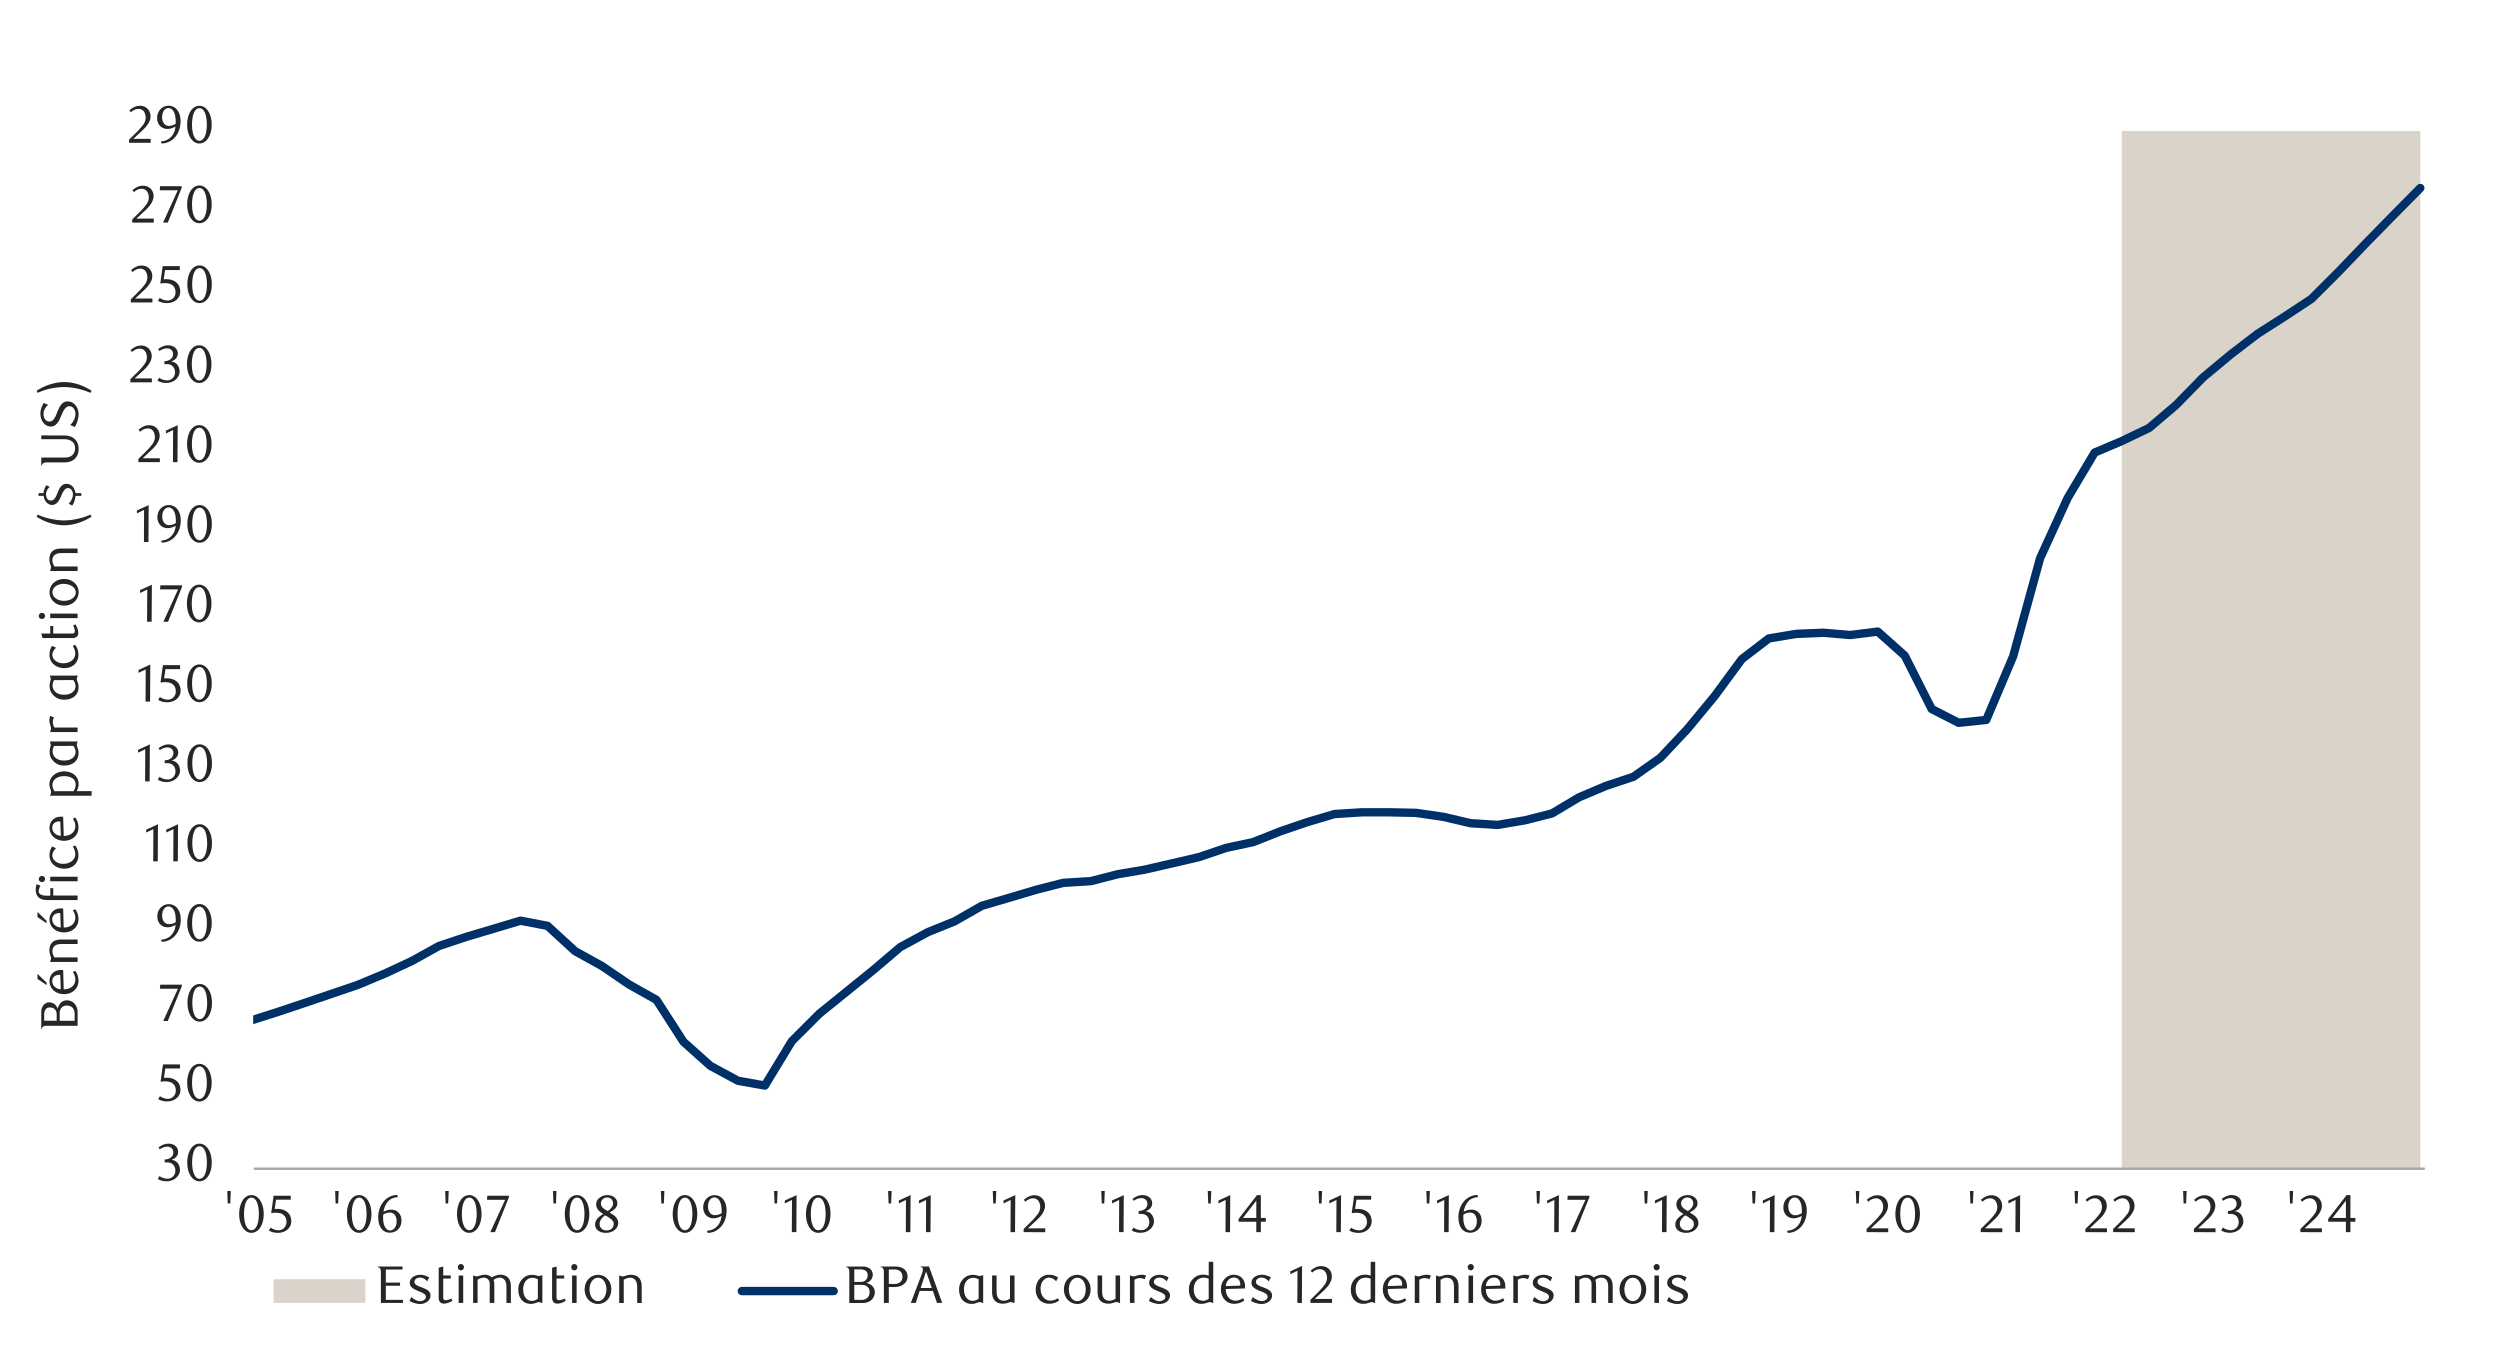 <svg id="Layer_1" data-name="Layer 1" xmlns="http://www.w3.org/2000/svg" xmlns:xlink="http://www.w3.org/1999/xlink" width="1460" height="790" viewBox="0 0 1460 790"><defs><style>.cls-1,.cls-3,.cls-5{fill:none;}.cls-2{fill:#dad3c9;}.cls-3{stroke:#a6a6a6;stroke-width:1.4px;}.cls-3,.cls-5{stroke-linejoin:round;}.cls-4{clip-path:url(#clip-path);}.cls-5{stroke:#003068;stroke-linecap:round;stroke-width:4.89px;}.cls-6{clip-path:url(#clip-path-2);}.cls-7{fill:#262626;}</style><clipPath id="clip-path"><rect class="cls-1" x="147.86" y="76.39" width="1270.04" height="608.05"/></clipPath><clipPath id="clip-path-2"><rect class="cls-1" x="10.13" y="56.51" width="1441.25" height="713.01"/></clipPath></defs><polygon class="cls-2" points="1239.11 76.53 1255.1 76.53 1270.84 76.53 1286.58 76.53 1302.68 76.53 1318.41 76.53 1334.15 76.53 1349.91 76.53 1365.99 76.53 1381.72 76.53 1397.48 76.53 1413.45 76.53 1413.45 682.55 1397.48 682.55 1381.72 682.55 1365.99 682.55 1349.91 682.55 1334.15 682.55 1318.41 682.55 1302.68 682.55 1286.58 682.55 1270.84 682.55 1255.1 682.55 1239.11 682.55 1239.11 76.53"/><line class="cls-3" x1="148.18" y1="682.55" x2="1416.1" y2="682.55"/><g class="cls-4"><polyline class="cls-5" points="145.54 596.31 161.25 591.29 177.33 585.93 193.09 580.58 208.83 575.22 224.9 568.51 240.66 561.15 256.4 552.43 272.48 547.07 288.24 542.39 303.97 537.68 319.74 540.7 335.81 555.45 351.55 564.16 367.28 574.88 383.38 583.93 399.12 608.38 414.86 622.45 430.96 631.17 446.69 633.96 462.43 608.04 478.53 591.97 494.27 579.25 510 566.5 525.77 553.11 541.84 544.39 557.58 538.02 573.34 529 589.41 524.29 605.15 519.61 620.91 515.58 636.99 514.59 652.72 510.56 668.49 507.88 684.56 504.18 700.3 500.52 716.06 495.16 731.8 491.8 747.87 485.43 763.63 480.07 779.37 475.39 795.44 474.38 811.21 474.38 826.94 474.71 843.02 477.05 858.78 480.75 874.52 481.76 890.59 479.06 906.35 475.05 922.09 465.66 937.83 458.98 953.93 453.62 969.66 442.56 985.4 425.81 1001.47 406.36 1017.24 384.92 1032.97 372.86 1049.05 370.18 1064.81 369.53 1080.55 370.85 1096.62 368.85 1112.38 382.92 1128.12 414.08 1143.88 422.12 1159.96 420.43 1175.69 383.26 1191.43 325.96 1207.53 290.79 1223.27 264.31 1239 257.63 1255.1 249.9 1270.84 236.51 1286.58 220.43 1302.68 207.04 1318.41 194.97 1334.15 184.93 1349.91 174.52 1365.99 158.45 1381.72 142.04 1397.48 125.96 1413.45 109.81"/></g><g class="cls-6"><path class="cls-7" d="M100.07,677.35a5.34,5.34,0,0,1,2.06.57,5.28,5.28,0,0,1,1.59,1.26,5.91,5.91,0,0,1,1,1.8,6.63,6.63,0,0,1,.37,2.22,5.54,5.54,0,0,1-.65,2.63,7.34,7.34,0,0,1-1.72,2.13,8.27,8.27,0,0,1-2.5,1.41,8.55,8.55,0,0,1-2.92.51,12,12,0,0,1-2.42-.26,9.89,9.89,0,0,1-2.7-1.06l.93-1.76a8.21,8.21,0,0,0,4.8,1.57A4.11,4.11,0,0,0,99.6,688a4.43,4.43,0,0,0,1.44-.94,4.48,4.48,0,0,0,1-1.44,4.84,4.84,0,0,0,.37-1.9,5.52,5.52,0,0,0-.37-2.11,4.48,4.48,0,0,0-1-1.52,4,4,0,0,0-1.47-.92,5.16,5.16,0,0,0-1.8-.31H96.16v-1.73A6.13,6.13,0,0,0,99.79,676a3.7,3.7,0,0,0,1.42-3.14,3,3,0,0,0-1-2.31,3.5,3.5,0,0,0-2.41-.89,6.5,6.5,0,0,0-2.28.39,10.05,10.05,0,0,0-2.22,1.18l-.74-1.17a14.32,14.32,0,0,1,2.8-1.57,7.7,7.7,0,0,1,3-.59,7,7,0,0,1,2.3.36,5.74,5.74,0,0,1,1.78,1,4.28,4.28,0,0,1,1.59,3.39,4.38,4.38,0,0,1-.31,1.66,4.75,4.75,0,0,1-.83,1.32,5,5,0,0,1-1.23,1A10.4,10.4,0,0,1,100.07,677.35Z"/><path class="cls-7" d="M123.65,678.93a16.87,16.87,0,0,1-.53,4.41,11.6,11.6,0,0,1-1.51,3.47,7.33,7.33,0,0,1-2.27,2.27,5.43,5.43,0,0,1-2.88.8,5.13,5.13,0,0,1-2.82-.82,7.57,7.57,0,0,1-2.25-2.26,12,12,0,0,1-1.49-3.46,16.75,16.75,0,0,1-.53-4.38,17.32,17.32,0,0,1,.53-4.44,12.49,12.49,0,0,1,1.48-3.51,7.15,7.15,0,0,1,2.24-2.3,5.3,5.3,0,0,1,2.84-.82,5.36,5.36,0,0,1,2.88.82,7.44,7.44,0,0,1,2.27,2.3,11.9,11.9,0,0,1,1.51,3.5A17.11,17.11,0,0,1,123.65,678.93Zm-2.83.05a23.67,23.67,0,0,0-.28-3.79,13.23,13.23,0,0,0-.81-3.05,5.56,5.56,0,0,0-1.34-2,2.79,2.79,0,0,0-3.76,0,5.61,5.61,0,0,0-1.34,2,12.82,12.82,0,0,0-.81,3,25.52,25.52,0,0,0,0,7.54,12.33,12.33,0,0,0,.83,3,5.75,5.75,0,0,0,1.35,2,2.75,2.75,0,0,0,3.71,0,5.39,5.39,0,0,0,1.36-2,12.78,12.78,0,0,0,.81-3A23,23,0,0,0,120.82,679Z"/></g><g class="cls-6"><path class="cls-7" d="M105.1,624H96.54l-.8,5.39.68,0h.68a10.58,10.58,0,0,1,4.05.67,7.08,7.08,0,0,1,2.55,1.73A6.1,6.1,0,0,1,105,634a8.85,8.85,0,0,1,.38,2.48,6.09,6.09,0,0,1-.63,2.79,6.48,6.48,0,0,1-1.69,2.12,7.69,7.69,0,0,1-2.47,1.36,9,9,0,0,1-2.94.48,11.83,11.83,0,0,1-2.51-.27,10.19,10.19,0,0,1-2.75-1.06l1-1.75a8.15,8.15,0,0,0,4.77,1.57,4.35,4.35,0,0,0,1.65-.34,4.59,4.59,0,0,0,1.45-1,4.59,4.59,0,0,0,1.4-3.38,5.89,5.89,0,0,0-.55-2.73,4.57,4.57,0,0,0-1.44-1.68,5.19,5.19,0,0,0-2-.84,10.64,10.64,0,0,0-2.23-.24,13,13,0,0,0-1.4.08c-.46.05-.89.11-1.28.17l1.42-10.16h9.94Z"/><path class="cls-7" d="M123.61,632.32a17,17,0,0,1-.54,4.41,12,12,0,0,1-1.5,3.47,7.43,7.43,0,0,1-2.28,2.26,5.32,5.32,0,0,1-2.87.81,5.24,5.24,0,0,1-2.83-.82,7.58,7.58,0,0,1-2.24-2.27,11.86,11.86,0,0,1-1.49-3.45,16.84,16.84,0,0,1-.54-4.38,17.31,17.31,0,0,1,.54-4.44,12.44,12.44,0,0,1,1.48-3.52,7.12,7.12,0,0,1,2.24-2.29,5.38,5.38,0,0,1,5.71,0,7.54,7.54,0,0,1,2.28,2.29,12.28,12.28,0,0,1,1.5,3.5A17.18,17.18,0,0,1,123.61,632.32Zm-2.83,0a23.67,23.67,0,0,0-.28-3.79,13.61,13.61,0,0,0-.81-3.05,5.61,5.61,0,0,0-1.34-2,2.81,2.81,0,0,0-3.76,0,5.48,5.48,0,0,0-1.34,2,13.45,13.45,0,0,0-.82,3,26.53,26.53,0,0,0,0,7.55,13.19,13.19,0,0,0,.83,3,5.67,5.67,0,0,0,1.36,2,2.64,2.64,0,0,0,1.85.73,2.68,2.68,0,0,0,1.86-.73,5.42,5.42,0,0,0,1.36-2,13.28,13.28,0,0,0,.81-3A22.87,22.87,0,0,0,120.78,632.37Z"/></g><g class="cls-6"><path class="cls-7" d="M98,596.25H95.33l8.59-18.84H93.39l.18-2.37H106.2v.83Z"/><path class="cls-7" d="M123.78,585.68a17.42,17.42,0,0,1-.53,4.41,11.65,11.65,0,0,1-1.51,3.46,7.33,7.33,0,0,1-2.27,2.27,5.35,5.35,0,0,1-2.88.8,5.2,5.2,0,0,1-2.82-.81,7.61,7.61,0,0,1-2.25-2.27,12.1,12.1,0,0,1-1.49-3.45,16.85,16.85,0,0,1-.53-4.38,17.22,17.22,0,0,1,.53-4.44,12.44,12.44,0,0,1,1.48-3.52,7.15,7.15,0,0,1,2.24-2.3,5.29,5.29,0,0,1,2.84-.81,5.35,5.35,0,0,1,2.88.81,7.55,7.55,0,0,1,2.27,2.3,11.9,11.9,0,0,1,1.51,3.5A17.58,17.58,0,0,1,123.78,585.68Zm-2.83,0a23.76,23.76,0,0,0-.28-3.79,13,13,0,0,0-.81-3,5.52,5.52,0,0,0-1.34-2,2.81,2.81,0,0,0-3.76,0,5.61,5.61,0,0,0-1.34,2,12.82,12.82,0,0,0-.81,3,25.52,25.52,0,0,0,0,7.54,12.33,12.33,0,0,0,.83,3,5.75,5.75,0,0,0,1.35,2,2.72,2.72,0,0,0,3.71,0,5.39,5.39,0,0,0,1.36-2,12.78,12.78,0,0,0,.81-3A22.91,22.91,0,0,0,121,585.72Z"/></g><g class="cls-6"><path class="cls-7" d="M94.06,548.78a9.53,9.53,0,0,0,2.8-.55,8.74,8.74,0,0,0,2.08-1.13,8.48,8.48,0,0,0,1.49-1.43,11.62,11.62,0,0,0,1-1.48,8.86,8.86,0,0,0,.74-1.92,12.34,12.34,0,0,0,.37-2.14,10.6,10.6,0,0,1-2.38,1.06,7.9,7.9,0,0,1-2.27.35,6.22,6.22,0,0,1-2.33-.43,5.44,5.44,0,0,1-1.91-1.24,6.1,6.1,0,0,1-1.29-2,7.18,7.18,0,0,1-.48-2.72,7.57,7.57,0,0,1,.57-3A7,7,0,0,1,94,529.89a6.38,6.38,0,0,1,2.13-1.39,6.57,6.57,0,0,1,2.46-.48,6.5,6.5,0,0,1,2.54.53,6.23,6.23,0,0,1,2.24,1.63,8.48,8.48,0,0,1,1.58,2.82,12.25,12.25,0,0,1,.6,4,15.36,15.36,0,0,1-.84,5.17,12.79,12.79,0,0,1-2.35,4.1A10.74,10.74,0,0,1,98.8,549a10,10,0,0,1-4.37,1Zm8.59-10.25c0-.23,0-.43,0-.59v-.58a22.71,22.71,0,0,0-.23-3,8.93,8.93,0,0,0-.64-2.25,5,5,0,0,0-1.48-2.09,3.16,3.16,0,0,0-1.92-.65,2.94,2.94,0,0,0-1.37.35,3.51,3.51,0,0,0-1.18,1,5.67,5.67,0,0,0-.82,1.61,7,7,0,0,0-.31,2.14,5.78,5.78,0,0,0,1.15,3.93,3.72,3.72,0,0,0,2.93,1.31A7.49,7.49,0,0,0,102.65,538.53Z"/><path class="cls-7" d="M123.65,539a16.86,16.86,0,0,1-.54,4.41,11.85,11.85,0,0,1-1.5,3.47,7.47,7.47,0,0,1-2.28,2.27,5.42,5.42,0,0,1-2.87.8,5.14,5.14,0,0,1-2.83-.82,7.43,7.43,0,0,1-2.24-2.26,11.78,11.78,0,0,1-1.49-3.46,16.74,16.74,0,0,1-.54-4.38,17.31,17.31,0,0,1,.54-4.44,12.66,12.66,0,0,1,1.47-3.51,7.28,7.28,0,0,1,2.25-2.3,5.28,5.28,0,0,1,2.84-.82,5.35,5.35,0,0,1,2.87.82,7.58,7.58,0,0,1,2.28,2.3,12,12,0,0,1,1.5,3.5A17.1,17.1,0,0,1,123.65,539Zm-2.83.05a24.88,24.88,0,0,0-.28-3.79,13.74,13.74,0,0,0-.82-3,5.44,5.44,0,0,0-1.34-2,2.77,2.77,0,0,0-3.75,0,5.48,5.48,0,0,0-1.34,2,13.3,13.3,0,0,0-.82,3,25.52,25.52,0,0,0,0,7.54,12.79,12.79,0,0,0,.83,3,5.64,5.64,0,0,0,1.36,2,2.68,2.68,0,0,0,1.85.72,2.75,2.75,0,0,0,1.86-.72,5.49,5.49,0,0,0,1.35-2,13.26,13.26,0,0,0,.82-3A24.18,24.18,0,0,0,120.82,539.08Z"/></g><g class="cls-6"><path class="cls-7" d="M89.47,503l.1-18.8-4.2,2v-1.67l6.88-3.18L92.13,503Z"/><path class="cls-7" d="M101.2,503l.09-18.8-4.19,2v-1.67l6.88-3.18L103.85,503Z"/><path class="cls-7" d="M123.79,492.39a16.94,16.94,0,0,1-.54,4.42,11.77,11.77,0,0,1-1.51,3.48,7.15,7.15,0,0,1-2.28,2.27,5.34,5.34,0,0,1-2.87.81,5.25,5.25,0,0,1-2.84-.82,7.73,7.73,0,0,1-2.25-2.27,12.11,12.11,0,0,1-1.49-3.47,16.79,16.79,0,0,1-.54-4.38A17.28,17.28,0,0,1,110,488a12.5,12.5,0,0,1,1.48-3.53,7.08,7.08,0,0,1,2.25-2.3,5.4,5.4,0,0,1,5.72,0,7.36,7.36,0,0,1,2.28,2.3,12,12,0,0,1,1.51,3.51A17.18,17.18,0,0,1,123.79,492.39Zm-2.84.05a23.67,23.67,0,0,0-.28-3.79,13,13,0,0,0-.81-3.06,5.5,5.5,0,0,0-1.35-2,2.79,2.79,0,0,0-3.76,0,5.48,5.48,0,0,0-1.34,2,13,13,0,0,0-.82,3,25.65,25.65,0,0,0,0,7.56,12.33,12.33,0,0,0,.83,3,5.59,5.59,0,0,0,1.36,2,2.69,2.69,0,0,0,1.85.73,2.77,2.77,0,0,0,1.87-.73,5.47,5.47,0,0,0,1.36-2,12.78,12.78,0,0,0,.81-3A23.12,23.12,0,0,0,121,492.44Z"/></g><g class="cls-6"><path class="cls-7" d="M84.74,456.35l.09-18.79-4.2,2V437.9l6.88-3.18-.12,21.63Z"/><path class="cls-7" d="M100.11,444.16a5.47,5.47,0,0,1,2.06.57,5,5,0,0,1,1.59,1.27,5.85,5.85,0,0,1,1,1.8,6.64,6.64,0,0,1,.37,2.23,5.61,5.61,0,0,1-.65,2.64,7,7,0,0,1-1.73,2.12,8,8,0,0,1-2.5,1.42,8.6,8.6,0,0,1-2.93.51,11.4,11.4,0,0,1-2.42-.26,9.65,9.65,0,0,1-2.7-1.06l.92-1.76A8.25,8.25,0,0,0,98,455.21a4.15,4.15,0,0,0,1.66-.34,4.6,4.6,0,0,0,1.44-.94,4.42,4.42,0,0,0,1-1.45,4.63,4.63,0,0,0,.37-1.9,5.72,5.72,0,0,0-.36-2.11,4.45,4.45,0,0,0-1-1.53,4.18,4.18,0,0,0-1.47-.93,5.41,5.41,0,0,0-1.81-.3H96.19V444a6.14,6.14,0,0,0,3.64-1.14,3.73,3.73,0,0,0,1.42-3.15,3,3,0,0,0-1-2.32,3.51,3.51,0,0,0-2.42-.89,6.73,6.73,0,0,0-2.28.38,10.57,10.57,0,0,0-2.22,1.19l-.74-1.17a14,14,0,0,1,2.8-1.57,7.75,7.75,0,0,1,3-.59,7.26,7.26,0,0,1,2.3.35,5.56,5.56,0,0,1,1.78,1,4.33,4.33,0,0,1,1.6,3.39,4.44,4.44,0,0,1-.31,1.67,4.78,4.78,0,0,1-.84,1.32,5,5,0,0,1-1.23,1A9.08,9.08,0,0,1,100.11,444.16Z"/><path class="cls-7" d="M123.78,445.75a17,17,0,0,1-.54,4.42,11.77,11.77,0,0,1-1.51,3.48,7.47,7.47,0,0,1-2.28,2.27,5.35,5.35,0,0,1-2.88.8,5.21,5.21,0,0,1-2.83-.81,7.65,7.65,0,0,1-2.25-2.28,11.41,11.41,0,0,1-1.49-3.46,16.87,16.87,0,0,1-.54-4.39,17.39,17.39,0,0,1,.54-4.45,12.43,12.43,0,0,1,1.47-3.52,7.18,7.18,0,0,1,2.25-2.3,5.41,5.41,0,0,1,5.73,0,7.47,7.47,0,0,1,2.28,2.3,12,12,0,0,1,1.51,3.51A17.18,17.18,0,0,1,123.78,445.75Zm-2.84.05a23.89,23.89,0,0,0-.28-3.8,13.59,13.59,0,0,0-.82-3.05,5.52,5.52,0,0,0-1.34-2,2.8,2.8,0,0,0-3.77,0,5.61,5.61,0,0,0-1.34,2,13.4,13.4,0,0,0-.82,3,26.6,26.6,0,0,0,0,7.56,12.77,12.77,0,0,0,.84,3,5.68,5.68,0,0,0,1.36,2,2.68,2.68,0,0,0,1.85.72,2.72,2.72,0,0,0,1.86-.72,5.43,5.43,0,0,0,1.36-2,13.21,13.21,0,0,0,.82-3A22.91,22.91,0,0,0,120.94,445.8Z"/></g><g class="cls-6"><path class="cls-7" d="M85,409.74l.09-18.8-4.2,2v-1.67l6.88-3.18-.12,21.64Z"/><path class="cls-7" d="M105.22,390.79H96.64l-.8,5.4.68-.05h.68a10.38,10.38,0,0,1,4,.68,7,7,0,0,1,2.57,1.73,6,6,0,0,1,1.32,2.33,8.48,8.48,0,0,1,.39,2.48,6.09,6.09,0,0,1-.63,2.79,6.57,6.57,0,0,1-1.7,2.13,7.69,7.69,0,0,1-2.47,1.36,9.08,9.08,0,0,1-3,.48,12.51,12.51,0,0,1-2.51-.26,10.51,10.51,0,0,1-2.76-1.07l.95-1.76a8.13,8.13,0,0,0,4.79,1.58,4.43,4.43,0,0,0,1.65-.34,4.7,4.7,0,0,0,1.45-1,4.63,4.63,0,0,0,1.4-3.39,5.91,5.91,0,0,0-.55-2.74,4.57,4.57,0,0,0-1.44-1.68,5.43,5.43,0,0,0-2-.85,11.51,11.51,0,0,0-2.24-.23,13.18,13.18,0,0,0-1.41.08c-.46.05-.89.11-1.28.17l1.42-10.19h10Z"/><path class="cls-7" d="M123.65,399.14a17,17,0,0,1-.54,4.42A12,12,0,0,1,121.6,407a7.5,7.5,0,0,1-2.28,2.28,5.43,5.43,0,0,1-2.88.8,5.22,5.22,0,0,1-2.83-.82,7.39,7.39,0,0,1-2.25-2.27,11.78,11.78,0,0,1-1.5-3.46,16.93,16.93,0,0,1-.53-4.39,17.35,17.35,0,0,1,.53-4.45,12.8,12.8,0,0,1,1.48-3.53,7.39,7.39,0,0,1,2.25-2.3,5.41,5.41,0,0,1,5.73,0,7.69,7.69,0,0,1,2.28,2.3,12.24,12.24,0,0,1,1.51,3.51A17.2,17.2,0,0,1,123.65,399.14Zm-2.84,0a25,25,0,0,0-.28-3.79,13.68,13.68,0,0,0-.82-3.06,5.61,5.61,0,0,0-1.34-2,2.8,2.8,0,0,0-3.77,0,5.56,5.56,0,0,0-1.34,2,13.3,13.3,0,0,0-.82,3,26.6,26.6,0,0,0,0,7.56,12.86,12.86,0,0,0,.84,3,5.75,5.75,0,0,0,1.35,2,2.73,2.73,0,0,0,3.72,0,5.39,5.39,0,0,0,1.36-2,13.51,13.51,0,0,0,.82-3A24.21,24.21,0,0,0,120.81,399.18Z"/></g><g class="cls-6"><path class="cls-7" d="M85.89,363.1,86,344.3l-4.2,2v-1.67l6.89-3.18-.13,21.64Z"/><path class="cls-7" d="M98.14,363.1H95.42L104,344.21H93.48l.18-2.38h12.66v.84Z"/><path class="cls-7" d="M123.48,352.5a17,17,0,0,1-.54,4.42,11.71,11.71,0,0,1-1.51,3.47,7.5,7.5,0,0,1-2.28,2.28,5.43,5.43,0,0,1-2.88.8,5.22,5.22,0,0,1-2.83-.82,7.61,7.61,0,0,1-2.25-2.27,11.78,11.78,0,0,1-1.49-3.46,16.92,16.92,0,0,1-.54-4.39,17.34,17.34,0,0,1,.54-4.45,12.79,12.79,0,0,1,1.47-3.53,7.39,7.39,0,0,1,2.25-2.3,5.41,5.41,0,0,1,5.73,0,7.69,7.69,0,0,1,2.28,2.3,12,12,0,0,1,1.51,3.51A17.2,17.2,0,0,1,123.48,352.5Zm-2.84,0a23.67,23.67,0,0,0-.28-3.79,13.68,13.68,0,0,0-.82-3.06,5.61,5.61,0,0,0-1.34-2,2.8,2.8,0,0,0-3.77,0,5.56,5.56,0,0,0-1.34,2,13.3,13.3,0,0,0-.82,3,26.6,26.6,0,0,0,0,7.56,13,13,0,0,0,.84,3,5.64,5.64,0,0,0,1.36,2,2.64,2.64,0,0,0,1.85.73,2.68,2.68,0,0,0,1.86-.73,5.39,5.39,0,0,0,1.36-2,13.51,13.51,0,0,0,.82-3A23.12,23.12,0,0,0,120.64,352.54Z"/></g><g class="cls-6"><path class="cls-7" d="M84.05,316.54l.09-18.75-4.19,2v-1.67L86.82,295l-.12,21.59Z"/><path class="cls-7" d="M94.12,315.71a9.21,9.21,0,0,0,2.8-.56A8.38,8.38,0,0,0,99,314a8.48,8.48,0,0,0,1.49-1.43,12.38,12.38,0,0,0,1-1.48,9,9,0,0,0,.74-1.93,11.32,11.32,0,0,0,.37-2.14,10,10,0,0,1-2.37,1.07,8.33,8.33,0,0,1-2.28.35,6.26,6.26,0,0,1-2.33-.43,5.55,5.55,0,0,1-1.91-1.25,6,6,0,0,1-1.29-2,7.21,7.21,0,0,1-.48-2.72,7.57,7.57,0,0,1,.57-3A7,7,0,0,1,94,296.82a6.38,6.38,0,0,1,2.13-1.39,6.57,6.57,0,0,1,2.46-.48,6.46,6.46,0,0,1,2.54.53,6.15,6.15,0,0,1,2.24,1.63,8.48,8.48,0,0,1,1.58,2.82,12.19,12.19,0,0,1,.6,4,15.42,15.42,0,0,1-.84,5.18,12.9,12.9,0,0,1-2.34,4.09,10.91,10.91,0,0,1-3.53,2.7,10.12,10.12,0,0,1-4.37,1Zm8.59-10.26c0-.22,0-.42,0-.58v-.59a22.55,22.55,0,0,0-.23-2.95,8.7,8.7,0,0,0-.64-2.25,5,5,0,0,0-1.48-2.1,3.15,3.15,0,0,0-1.92-.64,2.94,2.94,0,0,0-1.37.35,3.59,3.59,0,0,0-1.18,1,5.73,5.73,0,0,0-.82,1.62,7,7,0,0,0-.31,2.14,5.85,5.85,0,0,0,1.15,3.93,3.73,3.73,0,0,0,2.94,1.31A7.51,7.51,0,0,0,102.71,305.45Z"/><path class="cls-7" d="M123.71,306a16.91,16.91,0,0,1-.54,4.41,12,12,0,0,1-1.5,3.47,7.47,7.47,0,0,1-2.28,2.27,5.42,5.42,0,0,1-2.87.8,5.16,5.16,0,0,1-2.83-.82,7.43,7.43,0,0,1-2.24-2.26,11.78,11.78,0,0,1-1.49-3.46,16.74,16.74,0,0,1-.54-4.38,17.31,17.31,0,0,1,.54-4.44,12.53,12.53,0,0,1,1.47-3.51,7.18,7.18,0,0,1,2.25-2.3,5.38,5.38,0,0,1,5.71,0,7.47,7.47,0,0,1,2.28,2.3,12,12,0,0,1,1.5,3.5A17,17,0,0,1,123.71,306Zm-2.83.05a23.67,23.67,0,0,0-.28-3.79,13.08,13.08,0,0,0-.82-3.05,5.57,5.57,0,0,0-1.34-2,2.8,2.8,0,0,0-3.75,0,5.52,5.52,0,0,0-1.34,2,13.21,13.21,0,0,0-.82,3,25.59,25.59,0,0,0,0,7.55,12.93,12.93,0,0,0,.83,3,5.64,5.64,0,0,0,1.36,2,2.68,2.68,0,0,0,1.85.72,2.74,2.74,0,0,0,1.86-.72,5.49,5.49,0,0,0,1.35-2,13,13,0,0,0,.82-3A22.87,22.87,0,0,0,120.88,306Z"/></g><g class="cls-6"><path class="cls-7" d="M80.8,269.89v-1.84l4.06-4a40.48,40.48,0,0,0,4.08-4.6,6.94,6.94,0,0,0,1.52-4.11,6.73,6.73,0,0,0-.29-2.05,5.08,5.08,0,0,0-.81-1.63,3.79,3.79,0,0,0-1.28-1.08,3.68,3.68,0,0,0-1.71-.38,5.7,5.7,0,0,0-2.49.53,7.7,7.7,0,0,0-2.07,1.44L80.92,251a12.09,12.09,0,0,1,3-2,7.75,7.75,0,0,1,3.26-.66,6.44,6.44,0,0,1,2.37.44A5.91,5.91,0,0,1,91.45,250,6.09,6.09,0,0,1,92.76,252a6.27,6.27,0,0,1,.48,2.48,6.84,6.84,0,0,1-.54,2.69,12.3,12.3,0,0,1-1.33,2.38,15.85,15.85,0,0,1-1.66,2c-.59.61-1.11,1.13-1.59,1.56l-4.86,4.52h10.1v2.27Z"/><path class="cls-7" d="M101,269.89l.09-18.75-4.19,2v-1.66l6.87-3.17-.13,21.58Z"/><path class="cls-7" d="M123.54,259.32a17,17,0,0,1-.54,4.41,11.83,11.83,0,0,1-1.51,3.47,7.29,7.29,0,0,1-2.27,2.26,5.34,5.34,0,0,1-2.87.8,5.21,5.21,0,0,1-2.83-.81,7.47,7.47,0,0,1-2.24-2.27,11.83,11.83,0,0,1-1.49-3.45,16.84,16.84,0,0,1-.54-4.38,17.2,17.2,0,0,1,.54-4.44,12.72,12.72,0,0,1,1.47-3.52,7.36,7.36,0,0,1,2.24-2.3,5.45,5.45,0,0,1,5.72,0,7.55,7.55,0,0,1,2.27,2.3,11.9,11.9,0,0,1,1.51,3.5A17.13,17.13,0,0,1,123.54,259.32Zm-2.84,0a24.89,24.89,0,0,0-.27-3.78,13.59,13.59,0,0,0-.82-3.05,5.4,5.4,0,0,0-1.34-2,2.8,2.8,0,0,0-3.75,0,5.36,5.36,0,0,0-1.34,2,12.81,12.81,0,0,0-.82,3,25.52,25.52,0,0,0,0,7.54,12.33,12.33,0,0,0,.83,3,5.64,5.64,0,0,0,1.36,2,2.63,2.63,0,0,0,1.84.73,2.72,2.72,0,0,0,1.87-.73,5.49,5.49,0,0,0,1.35-2,13.26,13.26,0,0,0,.82-3A24.13,24.13,0,0,0,120.7,259.36Z"/></g><g class="cls-6"><path class="cls-7" d="M76.13,223.28v-1.85l4.06-4a40.48,40.48,0,0,0,4.08-4.6,6.94,6.94,0,0,0,1.52-4.12,6.66,6.66,0,0,0-.29-2,5.24,5.24,0,0,0-.81-1.64,3.66,3.66,0,0,0-3-1.46,5.71,5.71,0,0,0-2.49.54,7.9,7.9,0,0,0-2.07,1.43l-.89-1.11a12.32,12.32,0,0,1,3-2,7.75,7.75,0,0,1,3.26-.66,6.24,6.24,0,0,1,2.37.44,5.91,5.91,0,0,1,1.94,1.26,6,6,0,0,1,1.31,1.94,6.22,6.22,0,0,1,.48,2.47,6.8,6.8,0,0,1-.54,2.69,12.38,12.38,0,0,1-1.33,2.39,16.59,16.59,0,0,1-1.66,2c-.58.61-1.11,1.12-1.59,1.55L78.59,221h10.1v2.28Z"/><path class="cls-7" d="M99.87,211.12a5.29,5.29,0,0,1,2.06.57,5.16,5.16,0,0,1,1.59,1.26,5.91,5.91,0,0,1,1,1.8,6.63,6.63,0,0,1,.37,2.22,5.54,5.54,0,0,1-.65,2.63,7.18,7.18,0,0,1-1.72,2.13,8.15,8.15,0,0,1-2.5,1.41,8.55,8.55,0,0,1-2.92.51,12.09,12.09,0,0,1-2.42-.26A10,10,0,0,1,92,222.33l.92-1.76a8.21,8.21,0,0,0,4.8,1.57,4.19,4.19,0,0,0,1.67-.34,4.67,4.67,0,0,0,1.43-.94,4.48,4.48,0,0,0,1-1.44,4.84,4.84,0,0,0,.37-1.9,5.52,5.52,0,0,0-.37-2.11,4.48,4.48,0,0,0-1-1.52,4.09,4.09,0,0,0-1.47-.93,5.31,5.31,0,0,0-1.8-.3H96v-1.73a6.08,6.08,0,0,0,3.63-1.14,3.7,3.7,0,0,0,1.42-3.14,3,3,0,0,0-1-2.31,3.55,3.55,0,0,0-2.42-.89,6.73,6.73,0,0,0-2.28.38A10.57,10.57,0,0,0,93.09,205l-.74-1.17a14.11,14.11,0,0,1,2.81-1.57,7.65,7.65,0,0,1,3-.59,7,7,0,0,1,2.3.36,5.74,5.74,0,0,1,1.78,1,4.28,4.28,0,0,1,1.59,3.39,4.2,4.2,0,0,1-.31,1.66,4.53,4.53,0,0,1-.83,1.32,5,5,0,0,1-1.23,1A9.94,9.94,0,0,1,99.87,211.12Z"/><path class="cls-7" d="M123.49,212.7a16.86,16.86,0,0,1-.54,4.41,11.6,11.6,0,0,1-1.51,3.47,7.33,7.33,0,0,1-2.27,2.27,5.42,5.42,0,0,1-2.87.8,5.14,5.14,0,0,1-2.83-.82,7.43,7.43,0,0,1-2.24-2.26,11.52,11.52,0,0,1-1.49-3.46,16.74,16.74,0,0,1-.54-4.38,17.31,17.31,0,0,1,.54-4.44,12.36,12.36,0,0,1,1.47-3.51,7.26,7.26,0,0,1,2.24-2.3,5.4,5.4,0,0,1,5.72,0,7.44,7.44,0,0,1,2.27,2.3,11.79,11.79,0,0,1,1.51,3.5A17,17,0,0,1,123.49,212.7Zm-2.84.05a24.93,24.93,0,0,0-.27-3.79,13.74,13.74,0,0,0-.82-3.05,5.56,5.56,0,0,0-1.34-2,2.79,2.79,0,0,0-3.76,0,5.61,5.61,0,0,0-1.34,2,13.32,13.32,0,0,0-.81,3,25.52,25.52,0,0,0,0,7.54,12.33,12.33,0,0,0,.83,3,5.64,5.64,0,0,0,1.36,2,2.65,2.65,0,0,0,1.84.72,2.76,2.76,0,0,0,1.87-.72,5.49,5.49,0,0,0,1.35-2,13.26,13.26,0,0,0,.82-3A24.22,24.22,0,0,0,120.65,212.75Z"/></g><g class="cls-6"><path class="cls-7" d="M76.4,176.64v-1.85l4.06-4a40.48,40.48,0,0,0,4.08-4.61A6.89,6.89,0,0,0,86.06,162a6.73,6.73,0,0,0-.29-2,5.41,5.41,0,0,0-.81-1.63,3.79,3.79,0,0,0-1.28-1.08A3.84,3.84,0,0,0,82,156.9a5.75,5.75,0,0,0-2.5.54,7.85,7.85,0,0,0-2.06,1.43l-.89-1.11a11.9,11.9,0,0,1,3-2,7.68,7.68,0,0,1,3.27-.67,6.25,6.25,0,0,1,2.37.45,5.91,5.91,0,0,1,1.94,1.26,6,6,0,0,1,1.31,1.94,6.18,6.18,0,0,1,.48,2.47,6.84,6.84,0,0,1-.54,2.69A12,12,0,0,1,87,166.27a16.7,16.7,0,0,1-1.66,2c-.59.6-1.11,1.12-1.59,1.55l-4.86,4.52H89v2.28Z"/><path class="cls-7" d="M105,157.73H96.41l-.8,5.39.68-.05H97a10.38,10.38,0,0,1,4,.68,7,7,0,0,1,2.55,1.72,6.06,6.06,0,0,1,1.33,2.33,8.73,8.73,0,0,1,.38,2.47,6.09,6.09,0,0,1-.63,2.79,6.76,6.76,0,0,1-1.69,2.13,7.86,7.86,0,0,1-2.47,1.35,9,9,0,0,1-2.94.48,12.51,12.51,0,0,1-2.51-.26,10.78,10.78,0,0,1-2.76-1.07l1-1.75A8.08,8.08,0,0,0,98,175.5a4.17,4.17,0,0,0,1.65-.34,4.53,4.53,0,0,0,2.46-2.43,4.59,4.59,0,0,0,.39-1.91,5.89,5.89,0,0,0-.56-2.73,4.51,4.51,0,0,0-1.43-1.67,5.06,5.06,0,0,0-2-.85,10.62,10.62,0,0,0-2.23-.23,13,13,0,0,0-1.4.07l-1.28.17L95,155.42H105Z"/><path class="cls-7" d="M123.69,166.06a17,17,0,0,1-.53,4.41,11.71,11.71,0,0,1-1.51,3.47,7.33,7.33,0,0,1-2.27,2.27,5.43,5.43,0,0,1-2.88.8,5.13,5.13,0,0,1-2.82-.82,7.5,7.5,0,0,1-2.25-2.27,11.86,11.86,0,0,1-1.49-3.45,17.29,17.29,0,0,1-.53-4.38,17.78,17.78,0,0,1,.53-4.44,12.25,12.25,0,0,1,1.48-3.51,7.05,7.05,0,0,1,2.24-2.3,5.22,5.22,0,0,1,2.84-.82,5.28,5.28,0,0,1,2.88.82,7.34,7.34,0,0,1,2.27,2.3,11.79,11.79,0,0,1,1.51,3.5A17.06,17.06,0,0,1,123.69,166.06Zm-2.83.05a23.67,23.67,0,0,0-.28-3.79,13.09,13.09,0,0,0-.81-3,5.7,5.7,0,0,0-1.34-2,2.81,2.81,0,0,0-3.76,0,5.7,5.7,0,0,0-1.34,2,13,13,0,0,0-.81,3,25.59,25.59,0,0,0,0,7.55,12.46,12.46,0,0,0,.83,3,5.75,5.75,0,0,0,1.35,2,2.75,2.75,0,0,0,3.71,0,5.39,5.39,0,0,0,1.36-2,13,13,0,0,0,.81-3A22.87,22.87,0,0,0,120.86,166.11Z"/></g><g class="cls-6"><path class="cls-7" d="M77.21,130v-1.86l4.07-4a39.72,39.72,0,0,0,4.09-4.61,7,7,0,0,0,1.53-4.12,7.12,7.12,0,0,0-.29-2.06,5.42,5.42,0,0,0-.82-1.63,3.79,3.79,0,0,0-1.28-1.08,3.71,3.71,0,0,0-1.71-.39,5.75,5.75,0,0,0-2.5.54,7.7,7.7,0,0,0-2.07,1.44l-.9-1.11a12.32,12.32,0,0,1,3-2,7.77,7.77,0,0,1,3.27-.67,6.25,6.25,0,0,1,2.37.45,6,6,0,0,1,2,1.26A6.09,6.09,0,0,1,89.2,112a6.27,6.27,0,0,1,.48,2.48,6.85,6.85,0,0,1-.54,2.7,12.38,12.38,0,0,1-1.33,2.39,17.7,17.7,0,0,1-1.66,2c-.59.6-1.12,1.12-1.59,1.55l-4.88,4.53H89.8V130Z"/><path class="cls-7" d="M98,130H95.23l8.61-18.89H93.29l.18-2.38h12.66v.84Z"/><path class="cls-7" d="M123.63,119.4a16.91,16.91,0,0,1-.54,4.41,11.77,11.77,0,0,1-1.51,3.48,7.36,7.36,0,0,1-2.28,2.27,5.35,5.35,0,0,1-2.88.81,5.22,5.22,0,0,1-2.83-.82,7.73,7.73,0,0,1-2.25-2.27,11.58,11.58,0,0,1-1.49-3.47,16.79,16.79,0,0,1-.54-4.38,17.34,17.34,0,0,1,.54-4.45,12.5,12.5,0,0,1,1.47-3.53,7.28,7.28,0,0,1,2.25-2.3,5.41,5.41,0,0,1,5.73,0,7.58,7.58,0,0,1,2.28,2.3,12,12,0,0,1,1.51,3.51A17.2,17.2,0,0,1,123.63,119.4Zm-2.84,0a24.88,24.88,0,0,0-.28-3.79,13.54,13.54,0,0,0-.82-3.06,5.61,5.61,0,0,0-1.34-2,2.8,2.8,0,0,0-3.77,0,5.61,5.61,0,0,0-1.34,2,13.55,13.55,0,0,0-.82,3,26.59,26.59,0,0,0,0,7.56,12.77,12.77,0,0,0,.84,3,5.71,5.71,0,0,0,1.35,2,2.73,2.73,0,0,0,3.72,0,5.35,5.35,0,0,0,1.36-2,13.26,13.26,0,0,0,.82-3A24.31,24.31,0,0,0,120.79,119.44Z"/></g><g class="cls-6"><path class="cls-7" d="M75.38,83.38V81.53l4.08-4a39.72,39.72,0,0,0,4.09-4.62,6.94,6.94,0,0,0,1.52-4.12,6.73,6.73,0,0,0-.29-2A5.26,5.26,0,0,0,84,65.06,3.7,3.7,0,0,0,82.68,64,3.77,3.77,0,0,0,81,63.6a5.75,5.75,0,0,0-2.5.54,7.9,7.9,0,0,0-2.07,1.43l-.89-1.11a11.94,11.94,0,0,1,3-2,7.68,7.68,0,0,1,3.27-.67,6.49,6.49,0,0,1,2.38.44,5.9,5.9,0,0,1,3.25,3.21,6.27,6.27,0,0,1,.48,2.48,6.92,6.92,0,0,1-.54,2.7A12.81,12.81,0,0,1,86,73a16.92,16.92,0,0,1-1.67,2q-.88.92-1.59,1.56L77.85,81.1H88v2.28Z"/><path class="cls-7" d="M94,82.55A9.21,9.21,0,0,0,96.77,82a8.22,8.22,0,0,0,3.58-2.56,11.62,11.62,0,0,0,1-1.48,8.47,8.47,0,0,0,.74-1.93,10.69,10.69,0,0,0,.37-2.14,10.22,10.22,0,0,1-2.38,1.06,7.91,7.91,0,0,1-2.28.35,6.26,6.26,0,0,1-2.33-.43,5.33,5.33,0,0,1-1.91-1.25,5.82,5.82,0,0,1-1.3-2,7.3,7.3,0,0,1-.48-2.73,7.62,7.62,0,0,1,.57-3,7,7,0,0,1,1.5-2.24A6.36,6.36,0,0,1,96,62.23a6.58,6.58,0,0,1,2.47-.48,6.49,6.49,0,0,1,2.54.52,6.18,6.18,0,0,1,2.24,1.64,8.32,8.32,0,0,1,1.59,2.82,12.32,12.32,0,0,1,.6,4.06,15.17,15.17,0,0,1-.85,5.18,12.53,12.53,0,0,1-2.34,4.11,10.91,10.91,0,0,1-3.53,2.7,10,10,0,0,1-4.39,1Zm8.61-10.28c0-.23,0-.42,0-.59V71.1a21.36,21.36,0,0,0-.23-3,8.54,8.54,0,0,0-.63-2.25,5.16,5.16,0,0,0-1.49-2.1,3.15,3.15,0,0,0-1.92-.64,2.83,2.83,0,0,0-1.38.35,3.69,3.69,0,0,0-1.18,1A5.87,5.87,0,0,0,95,66.14a7.1,7.1,0,0,0-.31,2.15,5.78,5.78,0,0,0,1.15,3.93,3.71,3.71,0,0,0,2.94,1.32A7.51,7.51,0,0,0,102.57,72.27Z"/><path class="cls-7" d="M123.62,72.78a17,17,0,0,1-.54,4.42,11.77,11.77,0,0,1-1.51,3.48A7.36,7.36,0,0,1,119.29,83a5.42,5.42,0,0,1-2.87.8,5.17,5.17,0,0,1-2.84-.82,7.5,7.5,0,0,1-2.25-2.27,12,12,0,0,1-1.49-3.46,16.87,16.87,0,0,1-.54-4.39,17.34,17.34,0,0,1,.54-4.45,12.44,12.44,0,0,1,1.48-3.52,7,7,0,0,1,2.25-2.3,5.4,5.4,0,0,1,5.72,0,7.26,7.26,0,0,1,2.28,2.3,12,12,0,0,1,1.51,3.5A17.2,17.2,0,0,1,123.62,72.78Zm-2.84,0a23.8,23.8,0,0,0-.28-3.8,13.32,13.32,0,0,0-.81-3.06,5.58,5.58,0,0,0-1.35-2,2.81,2.81,0,0,0-3.76,0,5.61,5.61,0,0,0-1.34,2,12.81,12.81,0,0,0-.82,3,25.65,25.65,0,0,0,0,7.56,12.29,12.29,0,0,0,.83,3,5.77,5.77,0,0,0,1.36,2,2.68,2.68,0,0,0,1.85.72,2.76,2.76,0,0,0,1.87-.72,5.64,5.64,0,0,0,1.36-2,12.87,12.87,0,0,0,.81-3A23,23,0,0,0,120.78,72.83Z"/></g><g class="cls-6"><path class="cls-7" d="M133,702.82l-.28-7.26h2.07l-.31,7.26Z"/><path class="cls-7" d="M154,709a17,17,0,0,1-.53,4.42,12,12,0,0,1-1.51,3.48,7.36,7.36,0,0,1-2.28,2.27,5.35,5.35,0,0,1-2.88.8,5.21,5.21,0,0,1-2.83-.81,7.42,7.42,0,0,1-2.25-2.28,11.67,11.67,0,0,1-1.5-3.46,16.88,16.88,0,0,1-.53-4.39,17.4,17.4,0,0,1,.53-4.45,12.73,12.73,0,0,1,1.48-3.52,7.18,7.18,0,0,1,2.25-2.3,5.41,5.41,0,0,1,5.73,0,7.47,7.47,0,0,1,2.28,2.3,12.24,12.24,0,0,1,1.51,3.51A17.19,17.19,0,0,1,154,709Zm-2.83,0a25.12,25.12,0,0,0-.28-3.8,13.59,13.59,0,0,0-.82-3.05,5.52,5.52,0,0,0-1.34-2,2.8,2.8,0,0,0-3.77,0,5.61,5.61,0,0,0-1.34,2,13.4,13.4,0,0,0-.82,3,25.66,25.66,0,0,0,0,7.56,12.77,12.77,0,0,0,.84,3,5.71,5.71,0,0,0,1.35,2,2.69,2.69,0,0,0,1.85.72,2.74,2.74,0,0,0,1.87-.72,5.35,5.35,0,0,0,1.36-2,13.21,13.21,0,0,0,.82-3A24.08,24.08,0,0,0,151.15,709Z"/><path class="cls-7" d="M169.79,700.62h-8.58L160.4,706l.68,0,.68,0a10.59,10.59,0,0,1,4.06.68,7.12,7.12,0,0,1,2.56,1.73,6.14,6.14,0,0,1,1.33,2.33,8.52,8.52,0,0,1,.38,2.49,6.12,6.12,0,0,1-.63,2.79,6.65,6.65,0,0,1-1.7,2.13,8,8,0,0,1-2.46,1.36,9.07,9.07,0,0,1-3,.47,11.91,11.91,0,0,1-2.52-.26,10.72,10.72,0,0,1-2.76-1.06l1-1.76a8.09,8.09,0,0,0,4.78,1.57,4.17,4.17,0,0,0,1.65-.34,4.39,4.39,0,0,0,1.45-1,4.93,4.93,0,0,0,1-1.49,4.56,4.56,0,0,0,.39-1.91,5.89,5.89,0,0,0-.56-2.73,4.64,4.64,0,0,0-1.43-1.68,5.32,5.32,0,0,0-2-.85,11.43,11.43,0,0,0-2.24-.23,10.85,10.85,0,0,0-1.4.08c-.46,0-.89.1-1.28.17l1.42-10.19h10Z"/></g><g class="cls-6"><path class="cls-7" d="M196,702.82l-.28-7.26h2.07l-.31,7.26Z"/><path class="cls-7" d="M216.92,709a17,17,0,0,1-.54,4.42,11.77,11.77,0,0,1-1.51,3.48,7.15,7.15,0,0,1-2.28,2.27,5.35,5.35,0,0,1-2.88.8,5.23,5.23,0,0,1-2.83-.81,7.65,7.65,0,0,1-2.25-2.28,11.92,11.92,0,0,1-1.49-3.46,16.87,16.87,0,0,1-.54-4.39,17.39,17.39,0,0,1,.54-4.45,12.44,12.44,0,0,1,1.48-3.52,7,7,0,0,1,2.25-2.3,5.22,5.22,0,0,1,2.84-.82,5.28,5.28,0,0,1,2.88.82,7.26,7.26,0,0,1,2.28,2.3,12,12,0,0,1,1.51,3.51A17.18,17.18,0,0,1,216.92,709Zm-2.84,0a23.89,23.89,0,0,0-.28-3.8,13.09,13.09,0,0,0-.81-3.05,5.41,5.41,0,0,0-1.35-2,2.79,2.79,0,0,0-3.76,0,5.48,5.48,0,0,0-1.34,2,12.9,12.9,0,0,0-.82,3,25.66,25.66,0,0,0,0,7.56,12.33,12.33,0,0,0,.83,3,5.59,5.59,0,0,0,1.36,2,2.68,2.68,0,0,0,1.85.72,2.76,2.76,0,0,0,1.87-.72,5.47,5.47,0,0,0,1.36-2,12.73,12.73,0,0,0,.81-3A22.91,22.91,0,0,0,214.08,709Z"/><path class="cls-7" d="M232.35,699.14a9.47,9.47,0,0,0-2.85.56,8.12,8.12,0,0,0-2,1.11,6.58,6.58,0,0,0-1.35,1.4q-.52.76-.9,1.44a10.61,10.61,0,0,0-.8,1.93,11.56,11.56,0,0,0-.49,2.14,9.91,9.91,0,0,1,2.36-1,8.48,8.48,0,0,1,2.2-.29,6.06,6.06,0,0,1,2.29.43,5.5,5.5,0,0,1,1.89,1.26,5.92,5.92,0,0,1,1.29,2,7.81,7.81,0,0,1,.46,2.75,7.52,7.52,0,0,1-.57,3,6.72,6.72,0,0,1-1.51,2.2,6.48,6.48,0,0,1-2.15,1.36,7,7,0,0,1-5.14-.06,5.54,5.54,0,0,1-2.17-1.64,8.17,8.17,0,0,1-1.47-2.82,13.53,13.53,0,0,1-.54-4.06,15.17,15.17,0,0,1,.86-5.18,13,13,0,0,1,2.37-4.11,10.84,10.84,0,0,1,3.51-2.7,10,10,0,0,1,4.37-1Zm-8.52,10.16c0,.29-.07.58-.09.89s0,.62,0,.93a17.74,17.74,0,0,0,.18,2.56,8.27,8.27,0,0,0,.53,2,5.42,5.42,0,0,0,1.44,2.19,3,3,0,0,0,1.91.71,3.06,3.06,0,0,0,1.43-.36,3.57,3.57,0,0,0,1.21-1,5.63,5.63,0,0,0,.85-1.64,6.8,6.8,0,0,0,.32-2.13,6.06,6.06,0,0,0-1.09-4,3.51,3.51,0,0,0-2.84-1.31,6.52,6.52,0,0,0-1.83.26A8.27,8.27,0,0,0,223.83,709.3Z"/></g><g class="cls-6"><path class="cls-7" d="M260.26,702.82l-.28-7.26h2.07l-.31,7.26Z"/><path class="cls-7" d="M281.22,709a17,17,0,0,1-.54,4.42,11.77,11.77,0,0,1-1.51,3.48,7.36,7.36,0,0,1-2.28,2.27,5.35,5.35,0,0,1-2.88.8,5.21,5.21,0,0,1-2.83-.81,7.65,7.65,0,0,1-2.25-2.28,11.66,11.66,0,0,1-1.49-3.46,16.87,16.87,0,0,1-.54-4.39,17.39,17.39,0,0,1,.54-4.45,12.72,12.72,0,0,1,1.47-3.52,7.18,7.18,0,0,1,2.25-2.3,5.41,5.41,0,0,1,5.73,0,7.47,7.47,0,0,1,2.28,2.3,12,12,0,0,1,1.51,3.51A17.18,17.18,0,0,1,281.22,709Zm-2.84,0a23.89,23.89,0,0,0-.28-3.8,13.08,13.08,0,0,0-.82-3.05,5.52,5.52,0,0,0-1.34-2,2.8,2.8,0,0,0-3.77,0,5.61,5.61,0,0,0-1.34,2,13.4,13.4,0,0,0-.82,3,26.6,26.6,0,0,0,0,7.56,12.77,12.77,0,0,0,.84,3,5.59,5.59,0,0,0,1.36,2,2.68,2.68,0,0,0,1.85.72,2.72,2.72,0,0,0,1.86-.72,5.35,5.35,0,0,0,1.36-2,12.72,12.72,0,0,0,.82-3A22.91,22.91,0,0,0,278.38,709Z"/><path class="cls-7" d="M289.06,719.57h-2.72L295,700.69H284.4l.18-2.38h12.65v.83Z"/></g><g class="cls-6"><path class="cls-7" d="M323.2,702.82l-.27-7.26H325l-.31,7.26Z"/><path class="cls-7" d="M344.16,709a17,17,0,0,1-.54,4.42,11.77,11.77,0,0,1-1.51,3.48,7.36,7.36,0,0,1-2.28,2.27,5.35,5.35,0,0,1-2.88.8,5.23,5.23,0,0,1-2.83-.81,7.65,7.65,0,0,1-2.25-2.28,11.66,11.66,0,0,1-1.49-3.46,16.87,16.87,0,0,1-.54-4.39,17.39,17.39,0,0,1,.54-4.45,12.44,12.44,0,0,1,1.48-3.52,7.05,7.05,0,0,1,2.24-2.3,5.41,5.41,0,0,1,5.73,0,7.47,7.47,0,0,1,2.28,2.3,12,12,0,0,1,1.51,3.51A17.18,17.18,0,0,1,344.16,709Zm-2.84,0a23.89,23.89,0,0,0-.28-3.8,13.08,13.08,0,0,0-.82-3.05,5.4,5.4,0,0,0-1.34-2,2.79,2.79,0,0,0-3.76,0,5.49,5.49,0,0,0-1.35,2,12.91,12.91,0,0,0-.81,3,25.66,25.66,0,0,0,0,7.56,12.33,12.33,0,0,0,.83,3,5.59,5.59,0,0,0,1.36,2,2.68,2.68,0,0,0,1.85.72,2.76,2.76,0,0,0,1.87-.72,5.45,5.45,0,0,0,1.35-2,12.72,12.72,0,0,0,.82-3A22.91,22.91,0,0,0,341.32,709Z"/><path class="cls-7" d="M352.26,708.93c-.43-.27-.88-.57-1.37-.9a7.29,7.29,0,0,1-1.32-1.17,6.22,6.22,0,0,1-1-1.56,5,5,0,0,1-.4-2.08,4.15,4.15,0,0,1,.54-2.07,5.72,5.72,0,0,1,1.44-1.67,7.39,7.39,0,0,1,4.49-1.54,8.09,8.09,0,0,1,2.3.32,5.64,5.64,0,0,1,1.86,1,4.68,4.68,0,0,1,1.25,1.48,4,4,0,0,1,.47,1.94,4.1,4.1,0,0,1-.36,1.76,5.32,5.32,0,0,1-1,1.4,8.11,8.11,0,0,1-1.44,1.18c-.55.36-1.13.71-1.73,1.06l.62.37,1.6,1.07a8.07,8.07,0,0,1,1.43,1.23,6.12,6.12,0,0,1,1,1.56,4.68,4.68,0,0,1,.4,2,4.51,4.51,0,0,1-.55,2.17,6.06,6.06,0,0,1-1.51,1.81,7.7,7.7,0,0,1-2.27,1.23,8.32,8.32,0,0,1-2.81.46,9.73,9.73,0,0,1-2.45-.29,6.14,6.14,0,0,1-2-.89,4.4,4.4,0,0,1-1.39-1.52,4.23,4.23,0,0,1-.51-2.11,4.78,4.78,0,0,1,.5-2.22,6.72,6.72,0,0,1,1.21-1.7,9.62,9.62,0,0,1,1.53-1.28C351.35,709.57,351.83,709.24,352.26,708.93Zm1.09.8a12.61,12.61,0,0,0-1.2,1,8.43,8.43,0,0,0-1,1.22,5.89,5.89,0,0,0-.71,1.36,4,4,0,0,0-.26,1.42,3.89,3.89,0,0,0,.26,1.43,3.55,3.55,0,0,0,.77,1.24,3.64,3.64,0,0,0,1.26.85,4.84,4.84,0,0,0,1.78.31,4.93,4.93,0,0,0,1.79-.31,4,4,0,0,0,1.31-.85,3.35,3.35,0,0,0,.8-1.24,3.9,3.9,0,0,0,.27-1.43,3.45,3.45,0,0,0-1.33-2.53,12.14,12.14,0,0,0-1-.77c-.34-.25-.68-.48-1-.7s-.66-.41-1-.58Zm1.52-2.5a8.16,8.16,0,0,0,1.19-.82,6.32,6.32,0,0,0,1-1.06,5.15,5.15,0,0,0,.71-1.24,3.47,3.47,0,0,0,.27-1.36,3.55,3.55,0,0,0-.74-2.16,3.41,3.41,0,0,0-1.13-.91,3.51,3.51,0,0,0-1.59-.35,3.46,3.46,0,0,0-2.56,1,3.33,3.33,0,0,0-1.08,2.59,2.67,2.67,0,0,0,.31,1.31,4.65,4.65,0,0,0,.78,1.07,7,7,0,0,0,1.1.89c.41.27.82.53,1.23.77Z"/></g><g class="cls-6"><path class="cls-7" d="M386.23,702.82l-.28-7.26H388l-.31,7.26Z"/><path class="cls-7" d="M407.19,709a17,17,0,0,1-.54,4.42,12,12,0,0,1-1.51,3.48,7.36,7.36,0,0,1-2.28,2.27,5.35,5.35,0,0,1-2.88.8,5.21,5.21,0,0,1-2.83-.81,7.53,7.53,0,0,1-2.25-2.28,11.67,11.67,0,0,1-1.5-3.46,17.32,17.32,0,0,1-.53-4.39,17.86,17.86,0,0,1,.53-4.45,12.73,12.73,0,0,1,1.48-3.52,7.18,7.18,0,0,1,2.25-2.3,5.41,5.41,0,0,1,5.73,0,7.47,7.47,0,0,1,2.28,2.3,12.24,12.24,0,0,1,1.51,3.51A17.18,17.18,0,0,1,407.19,709Zm-2.84,0a25.12,25.12,0,0,0-.28-3.8,13.59,13.59,0,0,0-.82-3.05,5.52,5.52,0,0,0-1.34-2,2.8,2.8,0,0,0-3.77,0,5.61,5.61,0,0,0-1.34,2,13.4,13.4,0,0,0-.82,3,26.6,26.6,0,0,0,0,7.56,12.77,12.77,0,0,0,.84,3,5.71,5.71,0,0,0,1.35,2,2.76,2.76,0,0,0,3.72,0,5.35,5.35,0,0,0,1.36-2,13.21,13.21,0,0,0,.82-3A24.08,24.08,0,0,0,404.35,709Z"/><path class="cls-7" d="M412.86,718.74a9.53,9.53,0,0,0,2.81-.55,8.62,8.62,0,0,0,2.09-1.13,8.18,8.18,0,0,0,1.49-1.44,11,11,0,0,0,1-1.48,7.87,7.87,0,0,0,.74-1.93,10.57,10.57,0,0,0,.37-2.14,9.92,9.92,0,0,1-2.37,1.06,8.06,8.06,0,0,1-2.29.36,6.47,6.47,0,0,1-2.33-.43,5.6,5.6,0,0,1-1.91-1.25,6,6,0,0,1-1.3-2,7.23,7.23,0,0,1-.48-2.73,7.65,7.65,0,0,1,.57-3,7,7,0,0,1,1.5-2.23,6.38,6.38,0,0,1,2.13-1.39,6.62,6.62,0,0,1,2.47-.48,6.76,6.76,0,0,1,2.55.52,6.15,6.15,0,0,1,2.23,1.64,8.32,8.32,0,0,1,1.59,2.82,12.36,12.36,0,0,1,.6,4.06,15.52,15.52,0,0,1-.84,5.19,12.79,12.79,0,0,1-2.35,4.1,10.81,10.81,0,0,1-3.53,2.7,10,10,0,0,1-4.39,1Zm8.61-10.28a4.34,4.34,0,0,0,0-.58v-.59a22.58,22.58,0,0,0-.24-3,8.33,8.33,0,0,0-.63-2.25,5,5,0,0,0-1.49-2.1,3.09,3.09,0,0,0-1.92-.65,3,3,0,0,0-1.38.35,3.73,3.73,0,0,0-1.18,1,5.6,5.6,0,0,0-.82,1.62,7,7,0,0,0-.31,2.14,5.88,5.88,0,0,0,1.15,3.94,3.74,3.74,0,0,0,2.94,1.31A7.42,7.42,0,0,0,421.47,708.46Z"/></g><g class="cls-6"><path class="cls-7" d="M452.33,702.82l-.28-7.26h2.07l-.31,7.26Z"/><path class="cls-7" d="M462.42,719.57l.1-18.79-4.2,2v-1.67l6.88-3.18-.12,21.63Z"/><path class="cls-7" d="M485,709a17.45,17.45,0,0,1-.53,4.42,12,12,0,0,1-1.51,3.48,7.36,7.36,0,0,1-2.28,2.27,5.37,5.37,0,0,1-2.88.8,5.21,5.21,0,0,1-2.83-.81,7.42,7.42,0,0,1-2.25-2.28,11.67,11.67,0,0,1-1.5-3.46,16.87,16.87,0,0,1-.54-4.39,17.39,17.39,0,0,1,.54-4.45,12.73,12.73,0,0,1,1.48-3.52,7.18,7.18,0,0,1,2.25-2.3,5.23,5.23,0,0,1,2.85-.82,5.3,5.3,0,0,1,2.88.82A7.47,7.47,0,0,1,483,701a12.24,12.24,0,0,1,1.51,3.51A17.64,17.64,0,0,1,485,709Zm-2.83,0a25.12,25.12,0,0,0-.28-3.8,13.59,13.59,0,0,0-.82-3.05,5.52,5.52,0,0,0-1.34-2,2.8,2.8,0,0,0-3.77,0,5.61,5.61,0,0,0-1.34,2,13.4,13.4,0,0,0-.82,3,25.65,25.65,0,0,0,0,7.56,12.31,12.31,0,0,0,.84,3,5.71,5.71,0,0,0,1.35,2,2.69,2.69,0,0,0,1.85.72,2.74,2.74,0,0,0,1.87-.72,5.35,5.35,0,0,0,1.36-2,13.21,13.21,0,0,0,.82-3A24.08,24.08,0,0,0,482.18,709Z"/></g><g class="cls-6"><path class="cls-7" d="M518.94,702.82l-.28-7.26h2.07l-.31,7.26Z"/><path class="cls-7" d="M529,719.57l.09-18.79-4.19,2v-1.67l6.88-3.18-.12,21.63Z"/><path class="cls-7" d="M540.76,719.57l.09-18.79-4.2,2v-1.67l6.89-3.18-.13,21.63Z"/></g><g class="cls-6"><path class="cls-7" d="M580.05,702.82l-.28-7.26h2.07l-.31,7.26Z"/><path class="cls-7" d="M590.14,719.57l.09-18.79-4.19,2v-1.67l6.88-3.18-.13,21.63Z"/><path class="cls-7" d="M597.79,719.57v-1.85l4.08-4a40.56,40.56,0,0,0,4.09-4.61,7,7,0,0,0,1.52-4.12,6.79,6.79,0,0,0-.29-2.06,5.2,5.2,0,0,0-.82-1.63,3.5,3.5,0,0,0-1.28-1.08,3.65,3.65,0,0,0-1.71-.39,5.75,5.75,0,0,0-2.5.54,7.7,7.7,0,0,0-2.07,1.44l-.89-1.11a12,12,0,0,1,3-2,7.68,7.68,0,0,1,3.27-.67,6.26,6.26,0,0,1,2.38.45,5.84,5.84,0,0,1,3.25,3.2,6.27,6.27,0,0,1,.48,2.48,6.85,6.85,0,0,1-.54,2.7,12.89,12.89,0,0,1-1.32,2.39,17.76,17.76,0,0,1-1.67,2c-.59.6-1.12,1.12-1.59,1.55l-4.88,4.53h10.13v2.28Z"/></g><g class="cls-6"><path class="cls-7" d="M643.41,702.82l-.27-7.26h2.06l-.3,7.26Z"/><path class="cls-7" d="M653.51,719.57l.09-18.79-4.2,2v-1.67l6.88-3.18-.12,21.63Z"/><path class="cls-7" d="M668.88,707.38a5.48,5.48,0,0,1,2.06.58,5,5,0,0,1,1.59,1.26,6.11,6.11,0,0,1,1,1.81,6.58,6.58,0,0,1,.37,2.22,5.61,5.61,0,0,1-.65,2.64,7.21,7.21,0,0,1-1.73,2.13,8.17,8.17,0,0,1-2.5,1.42,8.84,8.84,0,0,1-2.93.5,11.4,11.4,0,0,1-2.42-.26,9.65,9.65,0,0,1-2.7-1.06l.92-1.76a8.25,8.25,0,0,0,4.82,1.57,4.15,4.15,0,0,0,1.66-.34,4.6,4.6,0,0,0,1.44-.94,4.42,4.42,0,0,0,1-1.45,4.63,4.63,0,0,0,.37-1.9,5.72,5.72,0,0,0-.36-2.11,4.6,4.6,0,0,0-1-1.53,4,4,0,0,0-1.47-.92,5.18,5.18,0,0,0-1.81-.31H665V707.2a6.14,6.14,0,0,0,3.64-1.14,3.73,3.73,0,0,0,1.42-3.15,3,3,0,0,0-1-2.32,3.51,3.51,0,0,0-2.42-.89,6.73,6.73,0,0,0-2.28.38,10.57,10.57,0,0,0-2.22,1.19l-.75-1.17a14.39,14.39,0,0,1,2.81-1.57,7.75,7.75,0,0,1,3-.59,7.26,7.26,0,0,1,2.3.35,5.76,5.76,0,0,1,1.78,1,4.28,4.28,0,0,1,1.59,3.39,4.44,4.44,0,0,1-.3,1.67,5,5,0,0,1-.84,1.33,5.23,5.23,0,0,1-1.23,1A9.45,9.45,0,0,1,668.88,707.38Z"/></g><g class="cls-6"><path class="cls-7" d="M705.6,702.82l-.28-7.26h2.07l-.31,7.26Z"/><path class="cls-7" d="M715.69,719.57l.09-18.79-4.2,2v-1.67l6.89-3.18-.13,21.63Z"/><path class="cls-7" d="M736.33,713.49v6.08h-2.65v-6.08H723.34v-1.66l10.74-13.89h2.25v13.33h2.9v2.22Zm-2.65-12.34-7.81,10.12h7.81Z"/></g><g class="cls-6"><path class="cls-7" d="M770.31,702.82l-.27-7.26h2.06l-.3,7.26Z"/><path class="cls-7" d="M780.41,719.57l.09-18.79-4.2,2v-1.67l6.88-3.18-.12,21.63Z"/><path class="cls-7" d="M800.74,700.62h-8.58l-.8,5.41.68,0,.68,0a10.62,10.62,0,0,1,4.06.68,7.12,7.12,0,0,1,2.56,1.73,6.14,6.14,0,0,1,1.33,2.33,8.87,8.87,0,0,1,.38,2.49,6.12,6.12,0,0,1-.63,2.79,6.65,6.65,0,0,1-1.7,2.13,7.89,7.89,0,0,1-2.47,1.36,9,9,0,0,1-2.94.47,11.85,11.85,0,0,1-2.52-.26,10.72,10.72,0,0,1-2.76-1.06l1-1.76a8.09,8.09,0,0,0,4.78,1.57,4.2,4.2,0,0,0,1.65-.34,4.5,4.5,0,0,0,1.45-1,4.93,4.93,0,0,0,1-1.49,4.56,4.56,0,0,0,.38-1.91,5.89,5.89,0,0,0-.55-2.73,4.57,4.57,0,0,0-1.44-1.68,5.2,5.2,0,0,0-2-.85,11.43,11.43,0,0,0-2.24-.23,10.85,10.85,0,0,0-1.4.08c-.47,0-.89.1-1.28.17l1.42-10.19h10Z"/></g><g class="cls-6"><path class="cls-7" d="M833.26,702.82l-.28-7.26h2.07l-.31,7.26Z"/><path class="cls-7" d="M843.35,719.57l.09-18.79-4.2,2v-1.67l6.88-3.18L846,719.57Z"/><path class="cls-7" d="M863.19,699.14a9.47,9.47,0,0,0-2.85.56,7.87,7.87,0,0,0-2,1.11,6.4,6.4,0,0,0-1.36,1.4q-.53.76-.9,1.44a10.61,10.61,0,0,0-.8,1.93,11.56,11.56,0,0,0-.49,2.14,9.91,9.91,0,0,1,2.36-1,8.48,8.48,0,0,1,2.2-.29,6.06,6.06,0,0,1,2.29.43,5.64,5.64,0,0,1,1.9,1.26,6.05,6.05,0,0,1,1.28,2,8.33,8.33,0,0,1-.11,5.76,6.72,6.72,0,0,1-1.51,2.2,6.48,6.48,0,0,1-2.15,1.36,6.76,6.76,0,0,1-2.47.46,6.87,6.87,0,0,1-2.67-.52,5.54,5.54,0,0,1-2.17-1.64,8.17,8.17,0,0,1-1.47-2.82,13.53,13.53,0,0,1-.54-4.06,14.94,14.94,0,0,1,.87-5.18,12.75,12.75,0,0,1,2.36-4.11,10.84,10.84,0,0,1,3.51-2.7,10,10,0,0,1,4.37-1Zm-8.52,10.16c0,.29-.07.58-.09.89s0,.62,0,.93a17.74,17.74,0,0,0,.18,2.56,8.27,8.27,0,0,0,.53,2,5.42,5.42,0,0,0,1.44,2.19,3,3,0,0,0,1.91.71,3.06,3.06,0,0,0,1.43-.36,3.57,3.57,0,0,0,1.21-1,5.63,5.63,0,0,0,.85-1.64,6.8,6.8,0,0,0,.32-2.13,6.06,6.06,0,0,0-1.09-4,3.51,3.51,0,0,0-2.84-1.31,6.52,6.52,0,0,0-1.83.26A8.27,8.27,0,0,0,854.67,709.3Z"/></g><g class="cls-6"><path class="cls-7" d="M897.55,702.82l-.27-7.26h2.06l-.3,7.26Z"/><path class="cls-7" d="M907.65,719.57l.09-18.79-4.2,2v-1.67l6.88-3.18-.12,21.63Z"/><path class="cls-7" d="M920,719.57h-2.71l8.61-18.88H915.36l.19-2.38H928.2v.83Z"/></g><g class="cls-6"><path class="cls-7" d="M960.49,702.82l-.27-7.26h2.06l-.3,7.26Z"/><path class="cls-7" d="M970.59,719.57l.09-18.79-4.2,2v-1.67l6.88-3.18-.12,21.63Z"/><path class="cls-7" d="M983.11,708.93c-.44-.27-.89-.57-1.37-.9a7,7,0,0,1-1.33-1.17,6.22,6.22,0,0,1-1-1.56,5,5,0,0,1-.4-2.08,4.15,4.15,0,0,1,.54-2.07,5.72,5.72,0,0,1,1.44-1.67,7.18,7.18,0,0,1,2.06-1.12,7.05,7.05,0,0,1,2.43-.42,8.09,8.09,0,0,1,2.3.32,5.64,5.64,0,0,1,1.86,1,4.68,4.68,0,0,1,1.25,1.48,4,4,0,0,1,.47,1.94,4.1,4.1,0,0,1-.36,1.76,5.32,5.32,0,0,1-1,1.4,8.11,8.11,0,0,1-1.44,1.18c-.55.36-1.13.71-1.73,1.06l.62.37,1.6,1.07a8.07,8.07,0,0,1,1.43,1.23,5.87,5.87,0,0,1,1,1.56,4.68,4.68,0,0,1,.4,2,4.51,4.51,0,0,1-.55,2.17,5.91,5.91,0,0,1-1.51,1.81,7.77,7.77,0,0,1-2.26,1.23,8.42,8.42,0,0,1-2.82.46,9.73,9.73,0,0,1-2.45-.29,6.14,6.14,0,0,1-2-.89,4.4,4.4,0,0,1-1.39-1.52,4.23,4.23,0,0,1-.51-2.11,4.78,4.78,0,0,1,.5-2.22,7,7,0,0,1,1.21-1.7,10.09,10.09,0,0,1,1.53-1.28Zm1.09.8a11.58,11.58,0,0,0-1.21,1,8.43,8.43,0,0,0-1,1.22,5.89,5.89,0,0,0-.71,1.36,4,4,0,0,0-.26,1.42,3.89,3.89,0,0,0,.26,1.43,3.55,3.55,0,0,0,.77,1.24,3.59,3.59,0,0,0,1.27.85,4.75,4.75,0,0,0,1.77.31,4.89,4.89,0,0,0,1.79-.31,4,4,0,0,0,1.31-.85,3.35,3.35,0,0,0,.8-1.24,3.9,3.9,0,0,0,.27-1.43,3.45,3.45,0,0,0-1.33-2.53,12.14,12.14,0,0,0-1-.77c-.34-.25-.68-.48-1-.7s-.66-.41-1-.58Zm1.51-2.5a7.65,7.65,0,0,0,1.19-.82,6.81,6.81,0,0,0,1-1.06,5.47,5.47,0,0,0,.7-1.24,3.47,3.47,0,0,0,.27-1.36,3.55,3.55,0,0,0-.74-2.16,3.41,3.41,0,0,0-1.13-.91,3.51,3.51,0,0,0-1.59-.35,3.46,3.46,0,0,0-2.56,1,3.33,3.33,0,0,0-1.08,2.59,2.67,2.67,0,0,0,.31,1.31,5,5,0,0,0,.78,1.07,7,7,0,0,0,1.1.89c.41.27.82.53,1.23.77Z"/></g><g class="cls-6"><path class="cls-7" d="M1023.49,702.82l-.28-7.26h2.07l-.31,7.26Z"/><path class="cls-7" d="M1033.58,719.57l.1-18.79-4.2,2v-1.67l6.88-3.18-.12,21.63Z"/><path class="cls-7" d="M1043.68,718.74a9.46,9.46,0,0,0,2.8-.55,8.62,8.62,0,0,0,2.09-1.13,8.18,8.18,0,0,0,1.49-1.44,9.39,9.39,0,0,0,1-1.48,7.87,7.87,0,0,0,.74-1.93,10.57,10.57,0,0,0,.37-2.14,9.92,9.92,0,0,1-2.37,1.06,8.06,8.06,0,0,1-2.29.36,6.47,6.47,0,0,1-2.33-.43,5.6,5.6,0,0,1-1.91-1.25,6,6,0,0,1-1.3-2,7.23,7.23,0,0,1-.47-2.73,7.65,7.65,0,0,1,.57-3,7,7,0,0,1,1.49-2.23,6.38,6.38,0,0,1,2.13-1.39,6.62,6.62,0,0,1,2.47-.48,6.72,6.72,0,0,1,2.55.52,6.15,6.15,0,0,1,2.23,1.64,8.32,8.32,0,0,1,1.59,2.82,12.09,12.09,0,0,1,.61,4.06,15.52,15.52,0,0,1-.85,5.19,12.79,12.79,0,0,1-2.35,4.1,10.81,10.81,0,0,1-3.53,2.7,10,10,0,0,1-4.38,1Zm8.61-10.28c0-.22,0-.42,0-.58v-.59a21,21,0,0,0-.24-3,8.33,8.33,0,0,0-.63-2.25A4.94,4.94,0,0,0,1050,700a3.09,3.09,0,0,0-1.92-.65,3,3,0,0,0-1.38.35,3.69,3.69,0,0,0-1.17,1,5.37,5.37,0,0,0-.83,1.62,7,7,0,0,0-.31,2.14,5.88,5.88,0,0,0,1.15,3.94,3.76,3.76,0,0,0,2.94,1.31A7.48,7.48,0,0,0,1052.29,708.46Z"/></g><g class="cls-6"><path class="cls-7" d="M1084.07,702.82l-.28-7.26h2.07l-.31,7.26Z"/><path class="cls-7" d="M1090.09,719.57v-1.85l4.07-4a40.56,40.56,0,0,0,4.09-4.61,7,7,0,0,0,1.53-4.12,6.79,6.79,0,0,0-.3-2.06,5.18,5.18,0,0,0-.81-1.63,3.53,3.53,0,0,0-1.29-1.08,3.65,3.65,0,0,0-1.71-.39,5.79,5.79,0,0,0-2.5.54,7.7,7.7,0,0,0-2.07,1.44l-.89-1.11a12.19,12.19,0,0,1,3-2,7.68,7.68,0,0,1,3.27-.67,6.26,6.26,0,0,1,2.38.45,5.9,5.9,0,0,1,3.26,3.2,6.44,6.44,0,0,1,.47,2.48,6.85,6.85,0,0,1-.54,2.7,12.89,12.89,0,0,1-1.32,2.39,17.76,17.76,0,0,1-1.67,2c-.59.6-1.12,1.12-1.59,1.55l-4.87,4.53h10.12v2.28Z"/><path class="cls-7" d="M1121.23,709a17,17,0,0,1-.54,4.42,11.77,11.77,0,0,1-1.51,3.48,7.36,7.36,0,0,1-2.28,2.27,5.35,5.35,0,0,1-2.88.8,5.21,5.21,0,0,1-2.83-.81,7.65,7.65,0,0,1-2.25-2.28,11.41,11.41,0,0,1-1.49-3.46,16.87,16.87,0,0,1-.54-4.39,17.39,17.39,0,0,1,.54-4.45,12.43,12.43,0,0,1,1.47-3.52,7.18,7.18,0,0,1,2.25-2.3,5.41,5.41,0,0,1,5.73,0,7.47,7.47,0,0,1,2.28,2.3,12,12,0,0,1,1.51,3.51A17.18,17.18,0,0,1,1121.23,709Zm-2.84,0a25.12,25.12,0,0,0-.28-3.8,13.59,13.59,0,0,0-.82-3.05,5.52,5.52,0,0,0-1.34-2,2.8,2.8,0,0,0-3.77,0,5.61,5.61,0,0,0-1.34,2,13.4,13.4,0,0,0-.82,3,26.6,26.6,0,0,0,0,7.56,12.77,12.77,0,0,0,.84,3,5.71,5.71,0,0,0,1.35,2,2.76,2.76,0,0,0,3.72,0,5.35,5.35,0,0,0,1.36-2,13.21,13.21,0,0,0,.82-3A24.08,24.08,0,0,0,1118.39,709Z"/></g><g class="cls-6"><path class="cls-7" d="M1150.73,702.82l-.27-7.26h2.06l-.31,7.26Z"/><path class="cls-7" d="M1156.75,719.57v-1.85l4.07-4a40.56,40.56,0,0,0,4.09-4.61,7,7,0,0,0,1.53-4.12,7.12,7.12,0,0,0-.29-2.06,5.42,5.42,0,0,0-.82-1.63,3.58,3.58,0,0,0-1.28-1.08,3.71,3.71,0,0,0-1.71-.39,5.75,5.75,0,0,0-2.5.54,7.7,7.7,0,0,0-2.07,1.44l-.9-1.11a12,12,0,0,1,3-2,7.62,7.62,0,0,1,3.27-.67,6.25,6.25,0,0,1,2.37.45,5.82,5.82,0,0,1,3.26,3.2,6.27,6.27,0,0,1,.48,2.48,6.85,6.85,0,0,1-.54,2.7,12.38,12.38,0,0,1-1.33,2.39,16.76,16.76,0,0,1-1.67,2c-.58.6-1.11,1.12-1.58,1.55l-4.88,4.53h10.12v2.28Z"/><path class="cls-7" d="M1177,719.57l.09-18.79-4.2,2v-1.67l6.88-3.18-.12,21.63Z"/></g><g class="cls-6"><path class="cls-7" d="M1211.84,702.82l-.28-7.26h2.07l-.31,7.26Z"/><path class="cls-7" d="M1217.86,719.57v-1.85l4.07-4a40.56,40.56,0,0,0,4.09-4.61,7,7,0,0,0,1.53-4.12,7.12,7.12,0,0,0-.29-2.06,5.42,5.42,0,0,0-.82-1.63,3.58,3.58,0,0,0-1.28-1.08,3.71,3.71,0,0,0-1.71-.39,5.75,5.75,0,0,0-2.5.54,7.55,7.55,0,0,0-2.07,1.44l-.9-1.11a12,12,0,0,1,3-2,7.62,7.62,0,0,1,3.27-.67,6.25,6.25,0,0,1,2.37.45,5.82,5.82,0,0,1,3.26,3.2,6.27,6.27,0,0,1,.48,2.48,6.85,6.85,0,0,1-.54,2.7,12.38,12.38,0,0,1-1.33,2.39,16.76,16.76,0,0,1-1.67,2c-.58.6-1.11,1.12-1.58,1.55l-4.88,4.53h10.12v2.28Z"/><path class="cls-7" d="M1234.06,719.57v-1.85l4.08-4a41.56,41.56,0,0,0,4.09-4.61,7,7,0,0,0,1.52-4.12,6.79,6.79,0,0,0-.29-2.06,5.42,5.42,0,0,0-.82-1.63,3.5,3.5,0,0,0-1.28-1.08,3.65,3.65,0,0,0-1.71-.39,5.75,5.75,0,0,0-2.5.54,7.7,7.7,0,0,0-2.07,1.44l-.89-1.11a11.82,11.82,0,0,1,3-2,7.68,7.68,0,0,1,3.27-.67,6.3,6.3,0,0,1,2.38.45,5.84,5.84,0,0,1,3.25,3.2,6.27,6.27,0,0,1,.48,2.48,6.85,6.85,0,0,1-.54,2.7,12.38,12.38,0,0,1-1.33,2.39,17.7,17.7,0,0,1-1.66,2c-.59.6-1.12,1.12-1.59,1.55l-4.88,4.53h10.12v2.28Z"/></g><g class="cls-6"><path class="cls-7" d="M1275.21,702.82l-.28-7.26H1277l-.31,7.26Z"/><path class="cls-7" d="M1281.23,719.57v-1.85l4.07-4a40.56,40.56,0,0,0,4.09-4.61,7,7,0,0,0,1.53-4.12,6.79,6.79,0,0,0-.3-2.06,5.18,5.18,0,0,0-.81-1.63,3.58,3.58,0,0,0-1.28-1.08,3.72,3.72,0,0,0-1.72-.39,5.79,5.79,0,0,0-2.5.54,7.5,7.5,0,0,0-2.06,1.44l-.9-1.11a12.19,12.19,0,0,1,3-2,7.68,7.68,0,0,1,3.27-.67,6.26,6.26,0,0,1,2.38.45,5.82,5.82,0,0,1,3.26,3.2,6.27,6.27,0,0,1,.48,2.48,7,7,0,0,1-.54,2.7,13.55,13.55,0,0,1-1.33,2.39,17.76,17.76,0,0,1-1.67,2c-.58.6-1.12,1.12-1.59,1.55l-4.87,4.53h10.12v2.28Z"/><path class="cls-7" d="M1305.08,707.38a5.58,5.58,0,0,1,2.07.58,5,5,0,0,1,1.59,1.26,6.11,6.11,0,0,1,1,1.81,6.58,6.58,0,0,1,.37,2.22,5.61,5.61,0,0,1-.65,2.64,7.21,7.21,0,0,1-1.73,2.13,8.29,8.29,0,0,1-2.5,1.42,8.89,8.89,0,0,1-2.93.5,11.33,11.33,0,0,1-2.42-.26,9.82,9.82,0,0,1-2.71-1.06l.93-1.76a8.24,8.24,0,0,0,4.81,1.57,4.16,4.16,0,0,0,1.67-.34,4.71,4.71,0,0,0,1.44-.94,4.42,4.42,0,0,0,1-1.45,4.63,4.63,0,0,0,.37-1.9,5.72,5.72,0,0,0-.36-2.11,4.6,4.6,0,0,0-1-1.53,4,4,0,0,0-1.47-.92,5.18,5.18,0,0,0-1.81-.31h-1.64V707.2a6.15,6.15,0,0,0,3.65-1.14,3.73,3.73,0,0,0,1.42-3.15,3,3,0,0,0-1-2.32,3.53,3.53,0,0,0-2.42-.89,6.73,6.73,0,0,0-2.28.38,10.87,10.87,0,0,0-2.23,1.19l-.74-1.17a14.39,14.39,0,0,1,2.81-1.57,7.75,7.75,0,0,1,3-.59,7.26,7.26,0,0,1,2.3.35,5.76,5.76,0,0,1,1.78,1,4.28,4.28,0,0,1,1.59,3.39,4.44,4.44,0,0,1-.3,1.67,5,5,0,0,1-.84,1.33,5.23,5.23,0,0,1-1.23,1A9.18,9.18,0,0,1,1305.08,707.38Z"/></g><g class="cls-6"><path class="cls-7" d="M1337.39,702.82l-.28-7.26h2.07l-.31,7.26Z"/><path class="cls-7" d="M1343.41,719.57v-1.85l4.07-4a40.56,40.56,0,0,0,4.09-4.61,7,7,0,0,0,1.53-4.12,6.79,6.79,0,0,0-.3-2.06,5.18,5.18,0,0,0-.81-1.63,3.58,3.58,0,0,0-1.28-1.08,3.72,3.72,0,0,0-1.72-.39,5.79,5.79,0,0,0-2.5.54,7.7,7.7,0,0,0-2.07,1.44l-.89-1.11a12.19,12.19,0,0,1,3-2,7.68,7.68,0,0,1,3.27-.67,6.26,6.26,0,0,1,2.38.45,5.9,5.9,0,0,1,3.26,3.2,6.45,6.45,0,0,1,.48,2.48,6.86,6.86,0,0,1-.55,2.7,12.89,12.89,0,0,1-1.32,2.39,17.76,17.76,0,0,1-1.67,2c-.59.6-1.12,1.12-1.59,1.55l-4.87,4.53H1356v2.28Z"/><path class="cls-7" d="M1372.63,713.49v6.08H1370v-6.08h-10.34v-1.66l10.74-13.89h2.25v13.33h2.9v2.22ZM1370,701.15l-7.81,10.12H1370Z"/></g><g class="cls-6"><path class="cls-7" d="M29.06,284.33a6.77,6.77,0,0,0-1.46,1.75,5.15,5.15,0,0,0-.69,2.71,4.25,4.25,0,0,0,.71,2.51,2.34,2.34,0,0,0,2.06,1,2.54,2.54,0,0,0,1.25-.3,3,3,0,0,0,1-.84,7.75,7.75,0,0,0,.81-1.36c.26-.53.52-1.14.79-1.82s.55-1.3.85-1.95a7.92,7.92,0,0,1,1.06-1.74,5.38,5.38,0,0,1,1.41-1.25,3.6,3.6,0,0,1,1.88-.48,4.76,4.76,0,0,1,2.1.45,5.39,5.39,0,0,1,1.61,1.19A5.92,5.92,0,0,1,43.54,286a7.06,7.06,0,0,1,.55,2h3.42v1.6H44.09a12.38,12.38,0,0,1-.65,3.07,9.85,9.85,0,0,1-1.23,2.54l-2.12-1a8.44,8.44,0,0,0,.85-1,10.4,10.4,0,0,0,.81-1.31,7.74,7.74,0,0,0,.6-1.49,5.37,5.37,0,0,0,.23-1.59,4.91,4.91,0,0,0-.24-1.61,4.11,4.11,0,0,0-.65-1.19,2.69,2.69,0,0,0-.92-.74,2.57,2.57,0,0,0-1.08-.24,2.63,2.63,0,0,0-2,1,13.5,13.5,0,0,0-1.91,3.48c-.25.62-.54,1.25-.87,1.88a9.52,9.52,0,0,1-1.12,1.73,5.6,5.6,0,0,1-1.45,1.26,3.49,3.49,0,0,1-1.86.49,4.23,4.23,0,0,1-1.94-.44A5.27,5.27,0,0,1,27,293.26,6.33,6.33,0,0,1,26,291.57a7.63,7.63,0,0,1-.52-2h-3V288H25.4a8.07,8.07,0,0,1,.57-2.48,17.07,17.07,0,0,1,1-2.14Z"/><path class="cls-7" d="M53.42,301.79q-1.29.79-3,1.68a33.36,33.36,0,0,1-3.74,1.6,31.58,31.58,0,0,1-4.37,1.21,25.3,25.3,0,0,1-4.93.47,25,25,0,0,1-4.85-.47,32.31,32.31,0,0,1-4.42-1.21,31.65,31.65,0,0,1-3.77-1.6q-1.71-.89-3-1.68L22,300.5a31.86,31.86,0,0,0,3.39,1.37,34.6,34.6,0,0,0,3.86,1.07c1.35.3,2.71.54,4.1.71a31,31,0,0,0,8.16,0,39.53,39.53,0,0,0,4.08-.72c1.33-.31,2.62-.67,3.85-1.08a32.07,32.07,0,0,0,3.42-1.35Z"/><path class="cls-7" d="M45.32,323H36.39a12.74,12.74,0,0,0-2.29.17,4.36,4.36,0,0,0-1.65.6,3.38,3.38,0,0,0-1.39,1.39,4.06,4.06,0,0,0-.46,1.89,6.07,6.07,0,0,0,.34,2.07,8.75,8.75,0,0,0,.86,1.7H45.32v2.65h-16v-.4a8.38,8.38,0,0,0,.35-.91,2.25,2.25,0,0,0,.11-.72,3.76,3.76,0,0,0-.14-1c-.1-.33-.2-.68-.32-1.05s-.22-.77-.32-1.2a7.39,7.39,0,0,1-.14-1.51q0-3.63,2.37-5.23a6.25,6.25,0,0,1,2.1-.86,11.82,11.82,0,0,1,2.56-.25h9.41Z"/><path class="cls-7" d="M37.41,338.13a9.43,9.43,0,0,1,3.43.6,8.17,8.17,0,0,1,2.68,1.65,7.49,7.49,0,0,1,1.76,2.47,7.36,7.36,0,0,1,.63,3,7.48,7.48,0,0,1-.63,3.06,7.74,7.74,0,0,1-1.76,2.48,8.06,8.06,0,0,1-2.68,1.67,10,10,0,0,1-6.83,0,8.06,8.06,0,0,1-2.68-1.67,7.74,7.74,0,0,1-1.76-2.48,7.48,7.48,0,0,1-.63-3.06,7.36,7.36,0,0,1,.63-3,7.49,7.49,0,0,1,1.76-2.47A8.17,8.17,0,0,1,34,338.73,9.34,9.34,0,0,1,37.41,338.13Zm0,2.83a9.15,9.15,0,0,0-2.66.37,7.33,7.33,0,0,0-2.18,1,5.1,5.1,0,0,0-1.44,1.57,3.87,3.87,0,0,0-.53,2,3.83,3.83,0,0,0,.53,2,5.22,5.22,0,0,0,1.44,1.57,7.12,7.12,0,0,0,2.18,1.05,9.75,9.75,0,0,0,5.32,0,7.27,7.27,0,0,0,2.17-1,5.24,5.24,0,0,0,1.47-1.58,3.86,3.86,0,0,0,0-3.94,5.21,5.21,0,0,0-1.47-1.57,7.27,7.27,0,0,0-2.17-1A9.19,9.19,0,0,0,37.41,341Z"/><path class="cls-7" d="M24.51,357.93a1.77,1.77,0,0,1,1.27.51,1.68,1.68,0,0,1,.54,1.28,1.64,1.64,0,0,1-.54,1.24,1.77,1.77,0,0,1-1.27.51A1.83,1.83,0,0,1,23.2,361a1.64,1.64,0,0,1-.54-1.24,1.68,1.68,0,0,1,.54-1.28A1.83,1.83,0,0,1,24.51,357.93Zm20.81.43V361h-16v-2.65Z"/><path class="cls-7" d="M44.69,365.77a10.3,10.3,0,0,1,.9,2.57,6.42,6.42,0,0,1,.13,1.26,3.76,3.76,0,0,1-.21,1.27,2.42,2.42,0,0,1-.71,1,4,4,0,0,1-2.68.78H24.81l-.7-2.65h5.23v-4.4H31.1V370h11a1.6,1.6,0,0,0,1.25-.41,1.68,1.68,0,0,0,.35-1.13,3.51,3.51,0,0,0-.1-.81c-.08-.3-.16-.6-.27-.9s-.21-.58-.32-.84-.21-.49-.29-.65l1.32-.62C44.29,365,44.49,365.37,44.69,365.77Z"/><path class="cls-7" d="M44.55,377.58a7.51,7.51,0,0,1,.62,1.27,10,10,0,0,1,.61,3.59,8,8,0,0,1-.58,3.11A7,7,0,0,1,43.54,388a7.65,7.65,0,0,1-2.59,1.6,9.13,9.13,0,0,1-3.33.58,10.09,10.09,0,0,1-3.48-.58A8.3,8.3,0,0,1,31.37,388a7.27,7.27,0,0,1-1.81-2.45,7.18,7.18,0,0,1-.65-3.08,9.77,9.77,0,0,1,.38-2.82,12.07,12.07,0,0,1,1.1-2.45l2.34,1.08A10.32,10.32,0,0,0,32,379a6.23,6.23,0,0,0-.7,1,6,6,0,0,0-.53,1.18,4.42,4.42,0,0,0-.2,1.31,3.84,3.84,0,0,0,.46,1.79,5.25,5.25,0,0,0,1.3,1.55,6.6,6.6,0,0,0,2,1.11,7.24,7.24,0,0,0,2.52.42,9.17,9.17,0,0,0,3-.47,6.66,6.66,0,0,0,2.23-1.24,5.4,5.4,0,0,0,1.39-1.82,5.09,5.09,0,0,0,.48-2.17,7.68,7.68,0,0,0-.3-2,8.12,8.12,0,0,0-1.15-2.4l1.36-.71C44.1,376.87,44.33,377.21,44.55,377.58Z"/><path class="cls-7" d="M45.32,394.55V395a3.09,3.09,0,0,0-.46,1.51,3,3,0,0,0,.16.95c.1.33.22.68.35,1.05a11,11,0,0,1,.35,1.21,6.27,6.27,0,0,1,.16,1.5,7.48,7.48,0,0,1-.68,3.26,6.4,6.4,0,0,1-1.85,2.34,8.23,8.23,0,0,1-2.64,1.34,10.81,10.81,0,0,1-3.15.45,8.58,8.58,0,0,1-4.2-.94,9.05,9.05,0,0,1-2.85-2.42,7,7,0,0,1-1.17-2.2,8.31,8.31,0,0,1-.37-2.42,10,10,0,0,1,.23-2.14,12.9,12.9,0,0,1,.48-1.65l-.52-2.27Zm-13.73,2.64a7,7,0,0,0-.62,1.39,5.62,5.62,0,0,0-.27,1.75,5.33,5.33,0,0,0,.4,2,4.7,4.7,0,0,0,1.23,1.74,6.18,6.18,0,0,0,2.08,1.2,8.67,8.67,0,0,0,2.94.44c2.67,0,4.59-.73,5.76-2.21a4.26,4.26,0,0,0,1-2.8,4.34,4.34,0,0,0-.14-1.14,5.81,5.81,0,0,0-.34-1,7,7,0,0,0-.41-.82,5.43,5.43,0,0,0-.4-.57Z"/><path class="cls-7" d="M31.53,419a6.45,6.45,0,0,0-.68,2.74,5,5,0,0,0,.23,1.54,8.05,8.05,0,0,0,.72,1.6H45.32v2.65h-16v-.41a4.27,4.27,0,0,0,.35-.87,2.72,2.72,0,0,0,.11-.78,4,4,0,0,0-.14-1c-.1-.35-.2-.72-.32-1.1s-.22-.79-.32-1.23a7.31,7.31,0,0,1-.14-1.46,7.43,7.43,0,0,1,.1-1.22,6.81,6.81,0,0,1,.36-1.37Z"/><path class="cls-7" d="M45.32,433v.43a3.15,3.15,0,0,0-.46,1.51,3,3,0,0,0,.16,1c.1.33.22.68.35,1.05a11,11,0,0,1,.35,1.21,6.19,6.19,0,0,1,.16,1.49,7.49,7.49,0,0,1-.68,3.27,6.57,6.57,0,0,1-1.85,2.34,8.23,8.23,0,0,1-2.64,1.34,10.81,10.81,0,0,1-3.15.45,8.69,8.69,0,0,1-4.2-.94,9.18,9.18,0,0,1-2.85-2.42,7,7,0,0,1-1.17-2.2A8.31,8.31,0,0,1,29,439a10,10,0,0,1,.23-2.14,12.43,12.43,0,0,1,.48-1.65L29.16,433Zm-13.73,2.65A6.76,6.76,0,0,0,31,437a5.62,5.62,0,0,0-.27,1.75,5.25,5.25,0,0,0,.4,2,4.66,4.66,0,0,0,1.23,1.75,6.18,6.18,0,0,0,2.08,1.2,8.92,8.92,0,0,0,2.94.44q4,0,5.76-2.21a4.27,4.27,0,0,0,1-2.81,4.34,4.34,0,0,0-.14-1.14,5.7,5.7,0,0,0-.34-1,7,7,0,0,0-.41-.82,5.43,5.43,0,0,0-.4-.57Z"/><path class="cls-7" d="M29.34,464.32a6.16,6.16,0,0,0,.36-1,3.59,3.59,0,0,0,.1-.82,3.08,3.08,0,0,0-.14-.95c-.1-.31-.2-.63-.32-1a11.42,11.42,0,0,1-.32-1.14,7.19,7.19,0,0,1-.14-1.49,6.6,6.6,0,0,1,.74-3.1,7.12,7.12,0,0,1,1.91-2.32,8.79,8.79,0,0,1,2.78-1.5,10.17,10.17,0,0,1,3.21-.5,10.4,10.4,0,0,1,3.08.46,8,8,0,0,1,2.7,1.38,6.76,6.76,0,0,1,1.9,2.3,7,7,0,0,1,.71,3.23,7.51,7.51,0,0,1-.3,2.1,12.59,12.59,0,0,1-.8,2.07h8.7v2.65H29.34Zm13.58-2.25a9.38,9.38,0,0,0,.86-1.68,5.72,5.72,0,0,0,.4-2.18,4.22,4.22,0,0,0-1.76-3.61,8.55,8.55,0,0,0-5.12-1.3,9.71,9.71,0,0,0-2.56.33,7.14,7.14,0,0,0-2.14,1,4.79,4.79,0,0,0-1.46,1.61,4.45,4.45,0,0,0-.54,2.22,4.93,4.93,0,0,0,.14,1.17,7.47,7.47,0,0,0,.75,1.87,4.33,4.33,0,0,0,.4.58Z"/><path class="cls-7" d="M37.21,488.16a9,9,0,0,0,2.84-.43,6.34,6.34,0,0,0,2.14-1.2,5.07,5.07,0,0,0,1.34-1.82,5.57,5.57,0,0,0,.47-2.28,6.92,6.92,0,0,0-.37-2.17,9.75,9.75,0,0,0-1.08-2.17l1.35-.71a8.89,8.89,0,0,1,1.52,3,11.27,11.27,0,0,1,.39,3,7.21,7.21,0,0,1-2.41,5.48,8.1,8.1,0,0,1-2.67,1.59,10.1,10.1,0,0,1-6.69,0,8.24,8.24,0,0,1-2.7-1.59,7.33,7.33,0,0,1-1.79-2.4,7.36,7.36,0,0,1-.21-5.48,6,6,0,0,1,1.3-2.08,6.14,6.14,0,0,1,2.14-1.43,7.81,7.81,0,0,1,3-.52h.55l.56.05Zm-2-8.44-.35,0h-.33a4.87,4.87,0,0,0-1.71.29,3.81,3.81,0,0,0-1.26.79,3.38,3.38,0,0,0-.77,1.14,3.64,3.64,0,0,0-.26,1.35,4.54,4.54,0,0,0,1.34,3.3,5.6,5.6,0,0,0,3.65,1.54Z"/><path class="cls-7" d="M44.55,494.72a7.51,7.51,0,0,1,.62,1.27,10,10,0,0,1,.61,3.59,8,8,0,0,1-.58,3.11,7,7,0,0,1-1.66,2.44,7.75,7.75,0,0,1-2.59,1.6,9.17,9.17,0,0,1-3.33.58,10.09,10.09,0,0,1-3.48-.58,8.44,8.44,0,0,1-2.77-1.61,7.48,7.48,0,0,1-1.82-2.46,7.32,7.32,0,0,1-.64-3.08,9.77,9.77,0,0,1,.38-2.82,11.25,11.25,0,0,1,1.1-2.44l2.34,1.07a10.32,10.32,0,0,0-.73.74,7,7,0,0,0-.71,1,6,6,0,0,0-.52,1.18,4.42,4.42,0,0,0-.2,1.31A3.73,3.73,0,0,0,31,501.4a5.25,5.25,0,0,0,1.3,1.55,6.19,6.19,0,0,0,2,1.11,7.24,7.24,0,0,0,2.52.42,9.45,9.45,0,0,0,3-.46,6.85,6.85,0,0,0,2.23-1.25A5.3,5.3,0,0,0,43.49,501a5.09,5.09,0,0,0,.48-2.17,7.68,7.68,0,0,0-.3-2,8.12,8.12,0,0,0-1.15-2.4l1.35-.71A12,12,0,0,1,44.55,494.72Z"/><path class="cls-7" d="M24.51,511.59a1.81,1.81,0,0,1,1.28.51,1.7,1.7,0,0,1,.53,1.28,1.65,1.65,0,0,1-.53,1.24,1.81,1.81,0,0,1-1.28.51,1.83,1.83,0,0,1-1.31-.51,1.62,1.62,0,0,1-.54-1.24,1.68,1.68,0,0,1,.54-1.28A1.83,1.83,0,0,1,24.51,511.59Zm20.81.43v2.65h-16V512Z"/><path class="cls-7" d="M23.61,517.23a11.13,11.13,0,0,0-.75,1.74,4.39,4.39,0,0,0-.26,1.43,2.11,2.11,0,0,0,1.18,2,8.5,8.5,0,0,0,4,.67h1.6v-4.41H31.1V523H45.32v2.65H28.17a16.21,16.21,0,0,1-2.54-.18,6,6,0,0,1-2.08-.7,4.62,4.62,0,0,1-2.11-2.23,7.5,7.5,0,0,1-.57-2.93,10.9,10.9,0,0,1,.14-1.69,10.7,10.7,0,0,1,.35-1.54Z"/><path class="cls-7" d="M27.19,537.74v1.44l-5.3-3.6v-3Zm10,3.94a9,9,0,0,0,2.84-.43,6.49,6.49,0,0,0,2.15-1.2,5.31,5.31,0,0,0,1.34-1.82A5.56,5.56,0,0,0,44,536a6.64,6.64,0,0,0-.37-2.17,9.34,9.34,0,0,0-1.08-2.17l1.36-.71a8.85,8.85,0,0,1,1.51,3,10.88,10.88,0,0,1,.4,2.95,7.27,7.27,0,0,1-2.42,5.48,8.15,8.15,0,0,1-2.66,1.59,10.13,10.13,0,0,1-6.7,0,8.24,8.24,0,0,1-2.7-1.59,7.17,7.17,0,0,1-1.78-2.4,7.06,7.06,0,0,1-.65-3,7.23,7.23,0,0,1,.43-2.46,6,6,0,0,1,1.3-2.08,6.23,6.23,0,0,1,2.14-1.43,7.85,7.85,0,0,1,3-.52h.56l.55.05Zm-2-8.44-.35,0h-.32a4.79,4.79,0,0,0-1.71.29,3.76,3.76,0,0,0-1.27.79,3.53,3.53,0,0,0-.77,1.14,3.64,3.64,0,0,0-.26,1.35,4.54,4.54,0,0,0,1.34,3.3,5.62,5.62,0,0,0,3.65,1.54Z"/><path class="cls-7" d="M45.32,551.29H36.39a12.82,12.82,0,0,0-2.29.17,4.36,4.36,0,0,0-1.65.6,3.36,3.36,0,0,0-1.38,1.39,4,4,0,0,0-.47,1.89,6.07,6.07,0,0,0,.34,2.07,9.35,9.35,0,0,0,.86,1.7H45.32v2.65h-16v-.4a8.78,8.78,0,0,0,.36-.91,2.55,2.55,0,0,0,.1-.72,3.38,3.38,0,0,0-.14-1c-.1-.33-.2-.68-.32-1s-.22-.77-.32-1.2a7.39,7.39,0,0,1-.14-1.51q0-3.63,2.37-5.23a6.25,6.25,0,0,1,2.1-.86,11.82,11.82,0,0,1,2.56-.25h9.41Z"/><path class="cls-7" d="M27.19,573.83v1.45l-5.3-3.61v-2.95Zm10,3.94a8.69,8.69,0,0,0,2.84-.43,6.34,6.34,0,0,0,2.14-1.2,5.22,5.22,0,0,0,1.35-1.82A5.56,5.56,0,0,0,44,572a6.64,6.64,0,0,0-.37-2.17,9.75,9.75,0,0,0-1.08-2.17l1.36-.71a9,9,0,0,1,1.51,3,11.28,11.28,0,0,1,.4,2.95,7.28,7.28,0,0,1-.65,3.07,7.46,7.46,0,0,1-1.77,2.42A8.25,8.25,0,0,1,40.73,580,10.1,10.1,0,0,1,34,580a8.4,8.4,0,0,1-2.7-1.58A7.31,7.31,0,0,1,29.56,576a7.3,7.3,0,0,1-.22-5.48,6,6,0,0,1,1.3-2.08A6.14,6.14,0,0,1,32.78,567a7.85,7.85,0,0,1,3-.52h.56l.55,0Zm-2-8.44-.35,0h-.32a4.79,4.79,0,0,0-1.71.29,3.76,3.76,0,0,0-1.27.79,3.38,3.38,0,0,0-.77,1.14,3.64,3.64,0,0,0-.26,1.35,4.52,4.52,0,0,0,1.34,3.3,5.6,5.6,0,0,0,3.65,1.54Z"/><path class="cls-7" d="M24.1,591.38a8.24,8.24,0,0,1,.4-2.69,5.43,5.43,0,0,1,1.08-1.86,4.26,4.26,0,0,1,1.53-1.1,4.54,4.54,0,0,1,1.74-.35,4.71,4.71,0,0,1,1.52.26,5.34,5.34,0,0,1,1.4.73,5,5,0,0,1,1.14,1.2,5.21,5.21,0,0,1,.74,1.64,7.62,7.62,0,0,1,1.89-3.64,5,5,0,0,1,3.71-1.36,5.54,5.54,0,0,1,2.24.48,6,6,0,0,1,1.95,1.37,6.42,6.42,0,0,1,1.37,2.24,8.09,8.09,0,0,1,.51,2.91v7.84h-17c-.69,0-1.32,0-1.86.06a2.32,2.32,0,0,0-1.34.5,1.71,1.71,0,0,0-.52.6,1.75,1.75,0,0,0-.25.78H24.1Zm9,.93a4.26,4.26,0,0,0-.27-1.54,3.69,3.69,0,0,0-.75-1.25,3.51,3.51,0,0,0-1.23-.85,4.57,4.57,0,0,0-1.73-.3,2.93,2.93,0,0,0-2.49,1.1,5,5,0,0,0-.83,3v3.64h7.3Zm10.47-.06a5.21,5.21,0,0,0-1.2-3.73A4.5,4.5,0,0,0,39,587.26a3.79,3.79,0,0,0-3.07,1.26,4.89,4.89,0,0,0-1.06,3.23v4.41H43.6Z"/></g><g class="cls-6"><path class="cls-7" d="M37.5,254.33a10.28,10.28,0,0,1,3.74.62,7.22,7.22,0,0,1,2.62,1.68,6.78,6.78,0,0,1,1.54,2.48,8.92,8.92,0,0,1,.51,3.05,9.52,9.52,0,0,1-.48,3,6.91,6.91,0,0,1-1.49,2.52,7.15,7.15,0,0,1-2.57,1.73,9.92,9.92,0,0,1-3.72.63h-9.3c-.69,0-1.31,0-1.86.08a2.4,2.4,0,0,0-1.34.51,1.71,1.71,0,0,0-.52.6,1.75,1.75,0,0,0-.25.78H24.1v-4.8H37.81a7.77,7.77,0,0,0,2.77-.44,4.86,4.86,0,0,0,1.86-1.17,4.5,4.5,0,0,0,1.07-1.73,6.5,6.5,0,0,0,.33-2.07,5.43,5.43,0,0,0-.46-2.34,4.33,4.33,0,0,0-1.32-1.64,6,6,0,0,0-2.05-1,9.81,9.81,0,0,0-2.63-.33H24.1v-2.22Z"/><path class="cls-7" d="M28.11,236.44a8.27,8.27,0,0,0-1.88,2.29,6.25,6.25,0,0,0-.8,3.15,5.41,5.41,0,0,0,.25,1.7,4.36,4.36,0,0,0,.69,1.36,3.25,3.25,0,0,0,1.08.91,3,3,0,0,0,1.4.32,2.68,2.68,0,0,0,1.58-.46,4.62,4.62,0,0,0,1.19-1.22,9.89,9.89,0,0,0,.95-1.71c.29-.64.57-1.3.83-2s.64-1.52,1-2.28a9.68,9.68,0,0,1,1.2-2.06A5.88,5.88,0,0,1,37.21,235a4.2,4.2,0,0,1,2.23-.57,5.73,5.73,0,0,1,2.71.63,6.24,6.24,0,0,1,2,1.68,7.62,7.62,0,0,1,1.28,2.41,8.78,8.78,0,0,1,.45,2.8,11.86,11.86,0,0,1-.18,2,18.06,18.06,0,0,1-.49,2,14.49,14.49,0,0,1-.71,1.85,10.83,10.83,0,0,1-.87,1.56L41,248.22A11.63,11.63,0,0,0,42.1,247a9.57,9.57,0,0,0,1-1.54,9.36,9.36,0,0,0,.7-1.76,6.87,6.87,0,0,0,.26-1.84,6.16,6.16,0,0,0-.26-1.82,4.81,4.81,0,0,0-.73-1.45,3.38,3.38,0,0,0-1.11-1,3,3,0,0,0-1.39-.34,2.81,2.81,0,0,0-1.62.48A5.38,5.38,0,0,0,37.66,239a10.72,10.72,0,0,0-1,1.81c-.31.67-.62,1.36-.93,2.06s-.65,1.48-1,2.23a10.65,10.65,0,0,1-1.26,2,5.92,5.92,0,0,1-1.62,1.43,4,4,0,0,1-2.14.56,5.1,5.1,0,0,1-2.56-.65,6.14,6.14,0,0,1-1.93-1.69,7.89,7.89,0,0,1-1.2-2.39,9,9,0,0,1-.42-2.72,9.73,9.73,0,0,1,.6-3.45,23.1,23.1,0,0,1,1.31-2.9Z"/><path class="cls-7" d="M52.81,229.45a32.07,32.07,0,0,0-3.42-1.35c-1.23-.41-2.52-.77-3.85-1.08a39.53,39.53,0,0,0-4.08-.72,32.14,32.14,0,0,0-8.16,0c-1.39.17-2.75.41-4.1.7a36.9,36.9,0,0,0-3.86,1.08A31,31,0,0,0,22,229.45l-.59-1.29c.85-.53,1.84-1.1,3-1.69a30.06,30.06,0,0,1,3.77-1.64,32.31,32.31,0,0,1,4.42-1.21,24.18,24.18,0,0,1,4.85-.48,24.44,24.44,0,0,1,4.92.48,30,30,0,0,1,8.12,2.85c1.14.59,2.14,1.16,3,1.69Z"/></g><rect class="cls-2" x="159.76" y="747.07" width="53.6" height="13.82"/><g class="cls-6"><path class="cls-7" d="M235.36,760.91H222.43v-17q0-1-.06-1.86a2.29,2.29,0,0,0-.5-1.34,1.74,1.74,0,0,0-.6-.53,2,2,0,0,0-.79-.24v-.28h14.6v1.76h-9.75v7.62h8.3v1.82h-8.3v8.27h10Z"/><path class="cls-7" d="M249.55,748.29a8.54,8.54,0,0,0-1.89-1.51,4.61,4.61,0,0,0-2.45-.65,3.62,3.62,0,0,0-2.27.71,2.14,2.14,0,0,0-.91,1.76,1.76,1.76,0,0,0,.34,1.08,3.21,3.21,0,0,0,.89.82,9.23,9.23,0,0,0,1.3.66c.49.21,1,.4,1.54.59s1.24.5,1.88.77a8.69,8.69,0,0,1,1.71.94,4.71,4.71,0,0,1,1.24,1.28,3.21,3.21,0,0,1,.48,1.79,4.2,4.2,0,0,1-.53,2.1,4.77,4.77,0,0,1-1.37,1.56,6.36,6.36,0,0,1-1.95,1,8,8,0,0,1-2.28.34,8.69,8.69,0,0,1-1.65-.16,13.82,13.82,0,0,1-1.66-.4,12.22,12.22,0,0,1-1.54-.57,8.32,8.32,0,0,1-1.27-.69l1.07-2.29a7.69,7.69,0,0,0,1,.87,9.82,9.82,0,0,0,1.23.78,7.08,7.08,0,0,0,1.38.59,4.5,4.5,0,0,0,1.43.23,3.94,3.94,0,0,0,2.47-.74,2.18,2.18,0,0,0,1-1.79,1.82,1.82,0,0,0-.35-1.09,3.7,3.7,0,0,0-1-.87,10.12,10.12,0,0,0-1.36-.71l-1.59-.66c-.61-.25-1.22-.51-1.83-.8a9.49,9.49,0,0,1-1.65-1,4.44,4.44,0,0,1-1.19-1.3,3.26,3.26,0,0,1-.45-1.73,3.81,3.81,0,0,1,.51-2,4.68,4.68,0,0,1,1.37-1.47,6.8,6.8,0,0,1,1.94-.92,7.72,7.72,0,0,1,2.26-.33,8.6,8.6,0,0,1,2.82.47,16.21,16.21,0,0,1,2.39,1Z"/><path class="cls-7" d="M263.09,760.28a10.65,10.65,0,0,1-1.25.53,11.88,11.88,0,0,1-1.33.37,6.42,6.42,0,0,1-1.26.13,3.82,3.82,0,0,1-1.28-.21,2.58,2.58,0,0,1-1-.71,4.09,4.09,0,0,1-.78-2.69V740.36l2.65-.71v5.24h4.42v1.76h-4.42v11.08a1.55,1.55,0,0,0,.42,1.25,1.67,1.67,0,0,0,1.13.36,3.71,3.71,0,0,0,.82-.11c.29-.07.59-.16.89-.26s.58-.21.85-.33.48-.21.65-.29l.61,1.32C263.85,759.87,263.49,760.08,263.09,760.28Z"/><path class="cls-7" d="M270.94,740.05a1.81,1.81,0,0,1-.51,1.28,1.68,1.68,0,0,1-1.28.54,1.66,1.66,0,0,1-1.25-.54,1.81,1.81,0,0,1-.51-1.28,1.84,1.84,0,0,1,.51-1.31,1.66,1.66,0,0,1,1.25-.54,1.68,1.68,0,0,1,1.28.54A1.84,1.84,0,0,1,270.94,740.05Zm-.43,20.86h-2.65v-16h2.65Z"/><path class="cls-7" d="M295.76,760.91V752a15.25,15.25,0,0,0-.16-2.3,5.08,5.08,0,0,0-.52-1.65,3.7,3.7,0,0,0-1.41-1.42,3.83,3.83,0,0,0-1.82-.49,5.07,5.07,0,0,0-1.86.34,8.29,8.29,0,0,0-1.76,1,5.78,5.78,0,0,1,.4,1.79c0,.63.06,1.4.06,2.28v9.38H286V750.6c0-.53,0-1-.06-1.45a3.09,3.09,0,0,0-.31-1.14,3.4,3.4,0,0,0-1.28-1.39,3.27,3.27,0,0,0-1.71-.46,5.44,5.44,0,0,0-2.11.39,10.17,10.17,0,0,0-1.62.81v13.55h-2.6v-16h.41a7,7,0,0,0,.92.36,2.76,2.76,0,0,0,.74.11,3.4,3.4,0,0,0,1-.15c.33-.09.68-.2,1-.32s.76-.22,1.19-.31a6.77,6.77,0,0,1,1.51-.15,5.69,5.69,0,0,1,2.66.54,7.24,7.24,0,0,1,1.51,1,12.9,12.9,0,0,1,2.54-1.14,8.66,8.66,0,0,1,2.56-.4,6.8,6.8,0,0,1,2.88.62,5,5,0,0,1,2.19,2.07,5.92,5.92,0,0,1,.73,2,14.17,14.17,0,0,1,.2,2.44v9.37Z"/><path class="cls-7" d="M316.74,760.91h-.43a3,3,0,0,0-1.51-.46,3.3,3.3,0,0,0-1,.15l-1,.36a11.15,11.15,0,0,1-1.22.35,6.19,6.19,0,0,1-1.49.16,7.57,7.57,0,0,1-3.28-.68,6.57,6.57,0,0,1-2.34-1.85,8,8,0,0,1-1.34-2.66,10.76,10.76,0,0,1-.45-3.15,8.62,8.62,0,0,1,.94-4.21,9.05,9.05,0,0,1,2.42-2.85,6.86,6.86,0,0,1,2.21-1.18,8.31,8.31,0,0,1,2.42-.37,9.51,9.51,0,0,1,2.15.24,11.23,11.23,0,0,1,1.65.47l2.28-.52Zm-2.65-13.76a7,7,0,0,0-1.39-.62,5.41,5.41,0,0,0-1.76-.28,5.53,5.53,0,0,0-2,.4,4.69,4.69,0,0,0-1.74,1.24A5.87,5.87,0,0,0,306,750a8.71,8.71,0,0,0-.45,2.95c0,2.67.74,4.6,2.22,5.77a4.22,4.22,0,0,0,2.81,1,4.81,4.81,0,0,0,1.14-.14,6.77,6.77,0,0,0,1-.34,5.69,5.69,0,0,0,.82-.42,5.43,5.43,0,0,0,.57-.4Z"/><path class="cls-7" d="M329.32,760.28a10.65,10.65,0,0,1-1.25.53,11.88,11.88,0,0,1-1.33.37,6.42,6.42,0,0,1-1.26.13,3.82,3.82,0,0,1-1.28-.21,2.52,2.52,0,0,1-1-.71,4.09,4.09,0,0,1-.78-2.69V740.36l2.65-.71v5.24h4.42v1.76H325v11.08a1.55,1.55,0,0,0,.42,1.25,1.67,1.67,0,0,0,1.13.36,3.56,3.56,0,0,0,.81-.11c.3-.07.6-.16.9-.26s.58-.21.85-.33.48-.21.65-.29l.61,1.32C330.08,759.87,329.72,760.08,329.32,760.28Z"/><path class="cls-7" d="M337.17,740.05a1.81,1.81,0,0,1-.51,1.28,1.68,1.68,0,0,1-1.28.54,1.66,1.66,0,0,1-1.25-.54,1.81,1.81,0,0,1-.51-1.28,1.84,1.84,0,0,1,.51-1.31,1.66,1.66,0,0,1,1.25-.54,1.68,1.68,0,0,1,1.28.54A1.84,1.84,0,0,1,337.17,740.05Zm-.43,20.86h-2.65v-16h2.65Z"/><path class="cls-7" d="M357,753a9.48,9.48,0,0,1-.61,3.44,8.22,8.22,0,0,1-1.65,2.69,7.68,7.68,0,0,1-2.48,1.76,7.34,7.34,0,0,1-3,.63,7.48,7.48,0,0,1-3.06-.63,7.83,7.83,0,0,1-2.49-1.76,8.27,8.27,0,0,1-1.67-2.69,10.08,10.08,0,0,1,0-6.85,8.22,8.22,0,0,1,1.67-2.68,7.6,7.6,0,0,1,5.55-2.4,7.56,7.56,0,0,1,5.51,2.4,8.17,8.17,0,0,1,1.65,2.68A9.44,9.44,0,0,1,357,753Zm-2.84,0a9.57,9.57,0,0,0-.37-2.67,7.47,7.47,0,0,0-1-2.18,5.26,5.26,0,0,0-1.57-1.45,4,4,0,0,0-3.94,0,5.51,5.51,0,0,0-1.57,1.45,7.24,7.24,0,0,0-1.05,2.18,9.82,9.82,0,0,0,0,5.34,7.45,7.45,0,0,0,1,2.18,5.33,5.33,0,0,0,1.58,1.46,3.88,3.88,0,0,0,3.95,0,5.3,5.3,0,0,0,1.57-1.46,7.47,7.47,0,0,0,1-2.18A9.57,9.57,0,0,0,354.15,753Z"/><path class="cls-7" d="M372.11,760.91V752a14,14,0,0,0-.17-2.3,4.36,4.36,0,0,0-.6-1.65,3.47,3.47,0,0,0-1.4-1.39,3.94,3.94,0,0,0-1.89-.46,5.76,5.76,0,0,0-2.07.34,8.56,8.56,0,0,0-1.71.86v13.55h-2.66v-16H362a7,7,0,0,0,.91.36,2.46,2.46,0,0,0,.72.11,3.4,3.4,0,0,0,1-.15c.33-.09.68-.2,1.05-.32s.77-.22,1.2-.31a6.77,6.77,0,0,1,1.51-.15c2.43,0,4.18.8,5.25,2.38a6.45,6.45,0,0,1,.87,2.11,12.45,12.45,0,0,1,.24,2.56v9.43Z"/></g><line class="cls-5" x1="433.24" y1="753.98" x2="486.85" y2="753.98"/><g class="cls-6"><path class="cls-7" d="M503.68,739.65a8,8,0,0,1,2.7.4,5.48,5.48,0,0,1,1.87,1.08,4.23,4.23,0,0,1,1.09,1.53,4.37,4.37,0,0,1,.36,1.74,4.77,4.77,0,0,1-.26,1.53,5.37,5.37,0,0,1-.74,1.4,4.67,4.67,0,0,1-1.2,1.14,5.36,5.36,0,0,1-1.64.75,7.66,7.66,0,0,1,3.65,1.89,5,5,0,0,1,1.36,3.72,5.54,5.54,0,0,1-.48,2.24,6.26,6.26,0,0,1-1.37,2,6.47,6.47,0,0,1-2.25,1.37,8.14,8.14,0,0,1-2.92.51H496v-17c0-.7,0-1.33-.06-1.87a2.39,2.39,0,0,0-.5-1.34,1.74,1.74,0,0,0-.6-.53,2,2,0,0,0-.79-.24v-.28Zm-.92,9a4.52,4.52,0,0,0,1.54-.26,3.88,3.88,0,0,0,1.25-.76,3.51,3.51,0,0,0,.85-1.23,4.6,4.6,0,0,0,.31-1.73,2.91,2.91,0,0,0-1.12-2.5,4.93,4.93,0,0,0-3-.83H498.9v7.31Zm.06,10.49a5.23,5.23,0,0,0,3.73-1.2,4.48,4.48,0,0,0,1.27-3.43,3.78,3.78,0,0,0-1.27-3.07,4.84,4.84,0,0,0-3.24-1.06H498.9v8.76Z"/><path class="cls-7" d="M516.18,760.91v-17c0-.7,0-1.33-.06-1.87a2.32,2.32,0,0,0-.5-1.34,1.74,1.74,0,0,0-.6-.53,1.91,1.91,0,0,0-.78-.24v-.28h8.39a12.37,12.37,0,0,1,2.87.32,6.13,6.13,0,0,1,2.28,1A5.4,5.4,0,0,1,530,745.6a5.17,5.17,0,0,1-.54,2.35,6,6,0,0,1-1.52,1.9,7.16,7.16,0,0,1-2.33,1.28,9.15,9.15,0,0,1-3,.46h-3.55v9.32ZM527,745.6a3.91,3.91,0,0,0-1.26-3.16,5.37,5.37,0,0,0-3.55-1.06h-3.12v8.45h3.12a5.37,5.37,0,0,0,3.55-1.06A3.92,3.92,0,0,0,527,745.6Z"/><path class="cls-7" d="M547.2,760.91l-2.41-7h-7.72l-2.28,7h-2.87L538.34,744a7.35,7.35,0,0,0,.65-2.84c0-.68-.5-1.1-1.36-1.26v-.28h4.91l7.71,21.26Zm-6.36-18.39-3.18,9.66h6.51Z"/><path class="cls-7" d="M574.17,760.91h-.43a3,3,0,0,0-1.51-.46,3.3,3.3,0,0,0-1,.15l-1,.36a11.15,11.15,0,0,1-1.22.35,6.22,6.22,0,0,1-1.5.16,7.55,7.55,0,0,1-3.27-.68,6.48,6.48,0,0,1-2.34-1.85,8.25,8.25,0,0,1-1.35-2.66,11.1,11.1,0,0,1-.44-3.15,8.62,8.62,0,0,1,.94-4.21,9.05,9.05,0,0,1,2.42-2.85,6.86,6.86,0,0,1,2.21-1.18,8.31,8.31,0,0,1,2.42-.37,9.51,9.51,0,0,1,2.15.24,12,12,0,0,1,1.65.47l2.28-.52Zm-2.65-13.76a7,7,0,0,0-1.39-.62,5.41,5.41,0,0,0-1.76-.28,5.53,5.53,0,0,0-2,.4,4.69,4.69,0,0,0-1.74,1.24,6,6,0,0,0-1.21,2.08,9,9,0,0,0-.44,2.95c0,2.67.74,4.6,2.22,5.77a4.22,4.22,0,0,0,2.81,1,4.81,4.81,0,0,0,1.14-.14,6.77,6.77,0,0,0,1-.34,5.08,5.08,0,0,0,.81-.42,4.74,4.74,0,0,0,.58-.4Z"/><path class="cls-7" d="M592.5,760.91h-.4a9.71,9.71,0,0,0-.91-.38,2.58,2.58,0,0,0-.73-.11,3.66,3.66,0,0,0-1,.14l-1,.32c-.37.12-.77.22-1.21.32a6.75,6.75,0,0,1-1.51.14c-2.43,0-4.17-.79-5.24-2.37a5.57,5.57,0,0,1-.88-2.1,12.52,12.52,0,0,1-.24-2.56v-9.42H582v8.94a13.82,13.82,0,0,0,.17,2.29,4.36,4.36,0,0,0,.6,1.65,3.44,3.44,0,0,0,1.4,1.38,4,4,0,0,0,1.9.47,6,6,0,0,0,2.07-.34,9.68,9.68,0,0,0,1.7-.86V744.89h2.65Z"/><path class="cls-7" d="M617.5,760.14a8,8,0,0,1-1.28.62,10.66,10.66,0,0,1-1.61.45,10.84,10.84,0,0,1-2,.16,8,8,0,0,1-3.11-.58,7.07,7.07,0,0,1-2.45-1.67,7.65,7.65,0,0,1-1.6-2.59,9.17,9.17,0,0,1-.58-3.33,10.1,10.1,0,0,1,.58-3.49,8.24,8.24,0,0,1,1.62-2.78,7.24,7.24,0,0,1,2.46-1.82,7.33,7.33,0,0,1,3.08-.65,9.54,9.54,0,0,1,2.83.39,11.78,11.78,0,0,1,2.45,1.09l-1.08,2.35a8.58,8.58,0,0,0-.74-.73,7,7,0,0,0-1-.71,5.79,5.79,0,0,0-1.19-.52,4.38,4.38,0,0,0-1.31-.2,3.76,3.76,0,0,0-1.79.46,5.41,5.41,0,0,0-1.56,1.3,6.6,6.6,0,0,0-1.11,2,7.54,7.54,0,0,0-.41,2.53,9.2,9.2,0,0,0,.46,3.06,7,7,0,0,0,1.25,2.24,5.43,5.43,0,0,0,1.82,1.39,5.12,5.12,0,0,0,2.18.47,7.63,7.63,0,0,0,2-.29,8.09,8.09,0,0,0,2.41-1.16l.71,1.36C618.21,759.69,617.87,759.91,617.5,760.14Z"/><path class="cls-7" d="M636.91,753a9.48,9.48,0,0,1-.6,3.44,8.08,8.08,0,0,1-1.66,2.69,7.63,7.63,0,0,1-2.47,1.76,7.67,7.67,0,0,1-6.09,0,7.83,7.83,0,0,1-2.49-1.76,8.1,8.1,0,0,1-1.67-2.69,10.08,10.08,0,0,1,0-6.85,8.06,8.06,0,0,1,1.67-2.68,7.6,7.6,0,0,1,5.55-2.4,7.51,7.51,0,0,1,5.5,2.4,8,8,0,0,1,1.66,2.68A9.44,9.44,0,0,1,636.91,753Zm-2.84,0a9.21,9.21,0,0,0-.37-2.67,7.21,7.21,0,0,0-1-2.18,5.18,5.18,0,0,0-1.58-1.45,4,4,0,0,0-3.93,0,5.39,5.39,0,0,0-1.57,1.45,6.79,6.79,0,0,0-1.05,2.18,9.82,9.82,0,0,0,0,5.34,7.21,7.21,0,0,0,1,2.18,5.3,5.3,0,0,0,1.57,1.46,3.85,3.85,0,0,0,2,.54,3.75,3.75,0,0,0,2-.54,5.21,5.21,0,0,0,1.58-1.46,7.21,7.21,0,0,0,1-2.18A9.21,9.21,0,0,0,634.07,753Z"/><path class="cls-7" d="M654.1,760.91h-.4a9.71,9.71,0,0,0-.91-.38,2.58,2.58,0,0,0-.73-.11,3.66,3.66,0,0,0-1,.14l-1,.32c-.37.12-.77.22-1.21.32a6.75,6.75,0,0,1-1.51.14c-2.43,0-4.17-.79-5.24-2.37a5.57,5.57,0,0,1-.88-2.1,12.52,12.52,0,0,1-.24-2.56v-9.42h2.66v8.94a13.82,13.82,0,0,0,.17,2.29,4.36,4.36,0,0,0,.6,1.65,3.44,3.44,0,0,0,1.4,1.38,4,4,0,0,0,1.9.47,6,6,0,0,0,2.07-.34,9.68,9.68,0,0,0,1.7-.86V744.89h2.65Z"/><path class="cls-7" d="M668.42,747.09a6.52,6.52,0,0,0-2.74-.68,5,5,0,0,0-1.55.23,8.39,8.39,0,0,0-1.6.72v13.55h-2.66v-16h.41a3.83,3.83,0,0,0,.87.36,3.12,3.12,0,0,0,.78.11,3.62,3.62,0,0,0,1-.15c.35-.09.71-.2,1.09-.32s.8-.22,1.24-.31a6.65,6.65,0,0,1,1.47-.15,7.31,7.31,0,0,1,1.21.1,8.57,8.57,0,0,1,1.38.36Z"/><path class="cls-7" d="M681.41,748.29a8.54,8.54,0,0,0-1.89-1.51,4.63,4.63,0,0,0-2.45-.65,3.6,3.6,0,0,0-2.27.71,2.15,2.15,0,0,0-.92,1.76,1.83,1.83,0,0,0,.34,1.08,3.41,3.41,0,0,0,.9.82,9.23,9.23,0,0,0,1.3.66c.49.21,1,.4,1.54.59s1.24.5,1.88.77a8.69,8.69,0,0,1,1.71.94,4.71,4.71,0,0,1,1.24,1.28,3.21,3.21,0,0,1,.48,1.79,4.2,4.2,0,0,1-.53,2.1,4.89,4.89,0,0,1-1.37,1.56,6.36,6.36,0,0,1-2,1,8,8,0,0,1-2.28.34,8.69,8.69,0,0,1-1.65-.16,13.82,13.82,0,0,1-1.66-.4,11.67,11.67,0,0,1-1.54-.57,9,9,0,0,1-1.28-.69l1.07-2.29a9.23,9.23,0,0,0,1,.87,10.73,10.73,0,0,0,1.24.78,7.26,7.26,0,0,0,1.37.59,4.6,4.6,0,0,0,1.44.23,4,4,0,0,0,2.47-.74,2.18,2.18,0,0,0,1-1.79,1.82,1.82,0,0,0-.35-1.09,3.7,3.7,0,0,0-1-.87,10.12,10.12,0,0,0-1.36-.71l-1.59-.66c-.61-.25-1.23-.51-1.83-.8a9.49,9.49,0,0,1-1.65-1,4.44,4.44,0,0,1-1.19-1.3,3.26,3.26,0,0,1-.45-1.73,3.81,3.81,0,0,1,.51-2,4.68,4.68,0,0,1,1.37-1.47,6.68,6.68,0,0,1,1.94-.92,7.67,7.67,0,0,1,2.26-.33,8.6,8.6,0,0,1,2.82.47,16.21,16.21,0,0,1,2.39,1Z"/><path class="cls-7" d="M708.51,760.91h-.43a3.37,3.37,0,0,0-.76-.35,2.37,2.37,0,0,0-.69-.11,3.52,3.52,0,0,0-1,.15l-1.08.34a11.59,11.59,0,0,1-1.27.34,7.49,7.49,0,0,1-1.59.16,7.28,7.28,0,0,1-3.47-.78,6.32,6.32,0,0,1-2.36-2.07,8.14,8.14,0,0,1-1.17-2.5,11,11,0,0,1-.37-3,8.75,8.75,0,0,1,.92-4.2,8.64,8.64,0,0,1,2.44-2.88,7.5,7.5,0,0,1,2.33-1.21,8.79,8.79,0,0,1,2.58-.4,7.78,7.78,0,0,1,2,.21,12.74,12.74,0,0,1,1.31.39V736.9h2.65Zm-2.65-14.16a8,8,0,0,0-2.87-.59,5.88,5.88,0,0,0-2.22.42,5,5,0,0,0-1.86,1.28,6.35,6.35,0,0,0-1.28,2.16,8.86,8.86,0,0,0-.48,3.08,8.6,8.6,0,0,0,.33,2.35,6.35,6.35,0,0,0,1,2.1,4.92,4.92,0,0,0,4.15,2.07,4.52,4.52,0,0,0,2-.41,6.59,6.59,0,0,0,1.28-.74Z"/><path class="cls-7" d="M715.86,752.78a8.79,8.79,0,0,0,.43,2.85,6.49,6.49,0,0,0,1.2,2.15,5.31,5.31,0,0,0,1.82,1.34,5.58,5.58,0,0,0,2.29.46,6.64,6.64,0,0,0,2.17-.37,9,9,0,0,0,2.18-1.08l.71,1.36a9,9,0,0,1-3,1.52,11.43,11.43,0,0,1-3,.4,7.28,7.28,0,0,1-3.07-.65,7.49,7.49,0,0,1-2.42-1.78,8.1,8.1,0,0,1-1.59-2.67,9.59,9.59,0,0,1-.57-3.36,9.7,9.7,0,0,1,.57-3.35,8.24,8.24,0,0,1,1.59-2.7,7.33,7.33,0,0,1,2.41-1.79,7.26,7.26,0,0,1,5.49-.21,5.91,5.91,0,0,1,2.08,1.29,6.16,6.16,0,0,1,1.44,2.15,7.87,7.87,0,0,1,.52,3c0,.16,0,.35,0,.55s0,.4,0,.56Zm8.45-2a2.19,2.19,0,0,0,0-.36v-.32a4.58,4.58,0,0,0-.29-1.71,3.76,3.76,0,0,0-.79-1.27,3.38,3.38,0,0,0-1.14-.77,3.66,3.66,0,0,0-1.36-.26,4.55,4.55,0,0,0-3.3,1.34,5.58,5.58,0,0,0-1.54,3.66Z"/><path class="cls-7" d="M741,748.29a8.54,8.54,0,0,0-1.89-1.51,4.59,4.59,0,0,0-2.44-.65,3.63,3.63,0,0,0-2.28.71,2.14,2.14,0,0,0-.91,1.76,1.76,1.76,0,0,0,.34,1.08,3.21,3.21,0,0,0,.89.82,9.81,9.81,0,0,0,1.3.66c.49.21,1,.4,1.54.59s1.25.5,1.88.77a9.08,9.08,0,0,1,1.72.94,4.82,4.82,0,0,1,1.23,1.28,3.21,3.21,0,0,1,.48,1.79,4.19,4.19,0,0,1-.52,2.1,5,5,0,0,1-1.37,1.56,6.53,6.53,0,0,1-2,1,8,8,0,0,1-2.27.34,8.54,8.54,0,0,1-1.65-.16,13,13,0,0,1-1.66-.4,11.17,11.17,0,0,1-1.54-.57,8.45,8.45,0,0,1-1.28-.69l1.07-2.29a9.23,9.23,0,0,0,1,.87A9.82,9.82,0,0,0,734,759a7.64,7.64,0,0,0,1.38.59,4.52,4.52,0,0,0,1.44.23,4,4,0,0,0,2.47-.74,2.18,2.18,0,0,0,1-1.79,1.76,1.76,0,0,0-.36-1.09,3.5,3.5,0,0,0-1-.87,11.5,11.5,0,0,0-1.36-.71L736,754c-.62-.25-1.23-.51-1.84-.8a9.88,9.88,0,0,1-1.65-1,4.58,4.58,0,0,1-1.19-1.3,3.26,3.26,0,0,1-.45-1.73,3.81,3.81,0,0,1,.51-2,4.6,4.6,0,0,1,1.38-1.47,6.55,6.55,0,0,1,1.94-.92,7.66,7.66,0,0,1,2.25-.33,8.51,8.51,0,0,1,2.82.47,16.21,16.21,0,0,1,2.39,1Z"/><path class="cls-7" d="M757.64,760.91l.1-18.79-4.2,2v-1.66l6.88-3.18-.12,21.63Z"/><path class="cls-7" d="M765.3,760.91v-1.85l4.07-4a39.72,39.72,0,0,0,4.09-4.62,7,7,0,0,0,1.53-4.12,6.73,6.73,0,0,0-.3-2,5.08,5.08,0,0,0-.81-1.63,3.53,3.53,0,0,0-1.29-1.08,3.65,3.65,0,0,0-1.71-.39,5.79,5.79,0,0,0-2.5.54,7.9,7.9,0,0,0-2.07,1.43l-.89-1.11a12.13,12.13,0,0,1,3-2,7.68,7.68,0,0,1,3.27-.67,6.26,6.26,0,0,1,2.38.45A5.61,5.61,0,0,1,776,741a5.86,5.86,0,0,1,1.32,1.94,6.44,6.44,0,0,1,.47,2.48,6.89,6.89,0,0,1-.54,2.7,12.5,12.5,0,0,1-1.32,2.38,16.92,16.92,0,0,1-1.67,2q-.88.91-1.59,1.56l-4.87,4.53h10.12v2.28Z"/></g><g class="cls-6"><path class="cls-7" d="M803.08,760.91h-.43a3.37,3.37,0,0,0-.76-.35,2.48,2.48,0,0,0-.69-.11,3.58,3.58,0,0,0-1,.15l-1.08.34a11.39,11.39,0,0,1-1.26.34,7.56,7.56,0,0,1-1.59.16,7.26,7.26,0,0,1-3.47-.78,6.32,6.32,0,0,1-2.36-2.07,8.41,8.41,0,0,1-1.18-2.5,11.39,11.39,0,0,1-.37-3,8.75,8.75,0,0,1,.93-4.2,8.64,8.64,0,0,1,2.44-2.88,7.39,7.39,0,0,1,2.33-1.21,8.77,8.77,0,0,1,2.57-.4,7.67,7.67,0,0,1,2,.21,11.38,11.38,0,0,1,1.31.39V736.9h2.66Zm-2.66-14.16a7.92,7.92,0,0,0-2.87-.59,5.92,5.92,0,0,0-2.22.42,4.94,4.94,0,0,0-1.85,1.28A6.35,6.35,0,0,0,792.2,750a8.86,8.86,0,0,0-.48,3.08,8.6,8.6,0,0,0,.33,2.35,6.53,6.53,0,0,0,1,2.1,5.09,5.09,0,0,0,1.7,1.49,4.91,4.91,0,0,0,2.45.58,4.49,4.49,0,0,0,2-.41,6,6,0,0,0,1.28-.74Z"/><path class="cls-7" d="M810.42,752.78a8.79,8.79,0,0,0,.44,2.85,6.15,6.15,0,0,0,1.2,2.15,5.22,5.22,0,0,0,1.82,1.34,5.56,5.56,0,0,0,2.28.46,6.7,6.7,0,0,0,2.18-.37,9.2,9.2,0,0,0,2.18-1.08l.71,1.36a8.93,8.93,0,0,1-3,1.52,11.3,11.3,0,0,1-3,.4,7.28,7.28,0,0,1-3.07-.65,7.38,7.38,0,0,1-2.42-1.78,8.1,8.1,0,0,1-1.59-2.67,9.59,9.59,0,0,1-.57-3.36,9.7,9.7,0,0,1,.57-3.35,8.24,8.24,0,0,1,1.59-2.7,7.4,7.4,0,0,1,2.4-1.79,7.28,7.28,0,0,1,5.5-.21,6,6,0,0,1,2.08,1.29,6.16,6.16,0,0,1,1.44,2.15,7.87,7.87,0,0,1,.52,3,5.43,5.43,0,0,1,0,.55c0,.21,0,.4,0,.56Zm8.46-2a2.19,2.19,0,0,0,0-.36v-.32a4.79,4.79,0,0,0-.29-1.71,3.76,3.76,0,0,0-.79-1.27,3.38,3.38,0,0,0-1.14-.77,3.7,3.7,0,0,0-1.36-.26,4.54,4.54,0,0,0-3.3,1.34,5.53,5.53,0,0,0-1.54,3.66Z"/><path class="cls-7" d="M834.77,747.09a6.49,6.49,0,0,0-2.74-.68,5,5,0,0,0-1.55.23,8.67,8.67,0,0,0-1.6.72v13.55h-2.66v-16h.41a3.83,3.83,0,0,0,.87.36,3.26,3.26,0,0,0,.79.11,3.61,3.61,0,0,0,1-.15c.35-.09.72-.2,1.1-.32s.79-.22,1.23-.31a6.65,6.65,0,0,1,1.47-.15,7.52,7.52,0,0,1,1.22.1,8.74,8.74,0,0,1,1.37.36Z"/><path class="cls-7" d="M849.12,760.91V752a14,14,0,0,0-.16-2.3,4.72,4.72,0,0,0-.6-1.65,3.47,3.47,0,0,0-1.4-1.39,4,4,0,0,0-1.89-.46,5.86,5.86,0,0,0-2.08.34,8.75,8.75,0,0,0-1.7.86v13.55h-2.66v-16h.4a7.58,7.58,0,0,0,.91.36,2.58,2.58,0,0,0,.73.11,3.4,3.4,0,0,0,1-.15l1.05-.32c.37-.11.77-.22,1.2-.31a6.7,6.7,0,0,1,1.51-.15c2.43,0,4.18.8,5.25,2.38a6.22,6.22,0,0,1,.86,2.11,11.76,11.76,0,0,1,.25,2.56v9.43Z"/><path class="cls-7" d="M860.7,740.05a1.81,1.81,0,0,1-.51,1.28,1.69,1.69,0,0,1-1.28.54,1.64,1.64,0,0,1-1.25-.54,1.81,1.81,0,0,1-.51-1.28,1.84,1.84,0,0,1,.51-1.31,1.64,1.64,0,0,1,1.25-.54,1.69,1.69,0,0,1,1.28.54A1.84,1.84,0,0,1,860.7,740.05Zm-.43,20.86h-2.66v-16h2.66Z"/><path class="cls-7" d="M867.73,752.78a8.79,8.79,0,0,0,.44,2.85,6.15,6.15,0,0,0,1.2,2.15,5.22,5.22,0,0,0,1.82,1.34,5.56,5.56,0,0,0,2.28.46,6.7,6.7,0,0,0,2.18-.37,9.2,9.2,0,0,0,2.18-1.08l.71,1.36a8.93,8.93,0,0,1-3,1.52,11.3,11.3,0,0,1-3,.4,7.27,7.27,0,0,1-5.49-2.43,8.1,8.1,0,0,1-1.59-2.67A9.59,9.59,0,0,1,865,753a9.7,9.7,0,0,1,.57-3.35,8.24,8.24,0,0,1,1.59-2.7,7.3,7.3,0,0,1,2.4-1.79,7.28,7.28,0,0,1,5.5-.21,6,6,0,0,1,2.08,1.29,6.3,6.3,0,0,1,1.44,2.15,8.07,8.07,0,0,1,.52,3c0,.16,0,.35,0,.55s0,.4,0,.56Zm8.46-2a2.19,2.19,0,0,0,0-.36v-.32a4.79,4.79,0,0,0-.29-1.71,3.76,3.76,0,0,0-.79-1.27,3.38,3.38,0,0,0-1.14-.77,3.7,3.7,0,0,0-1.36-.26,4.52,4.52,0,0,0-3.3,1.34,5.59,5.59,0,0,0-1.55,3.66Z"/><path class="cls-7" d="M892.33,747.09a6.53,6.53,0,0,0-2.75-.68,5,5,0,0,0-1.54.23,8.39,8.39,0,0,0-1.6.72v13.55h-2.66v-16h.41a3.83,3.83,0,0,0,.87.36,3.12,3.12,0,0,0,.78.11,3.68,3.68,0,0,0,1-.15c.35-.09.71-.2,1.09-.32s.79-.22,1.24-.31a6.62,6.62,0,0,1,1.46-.15,7.43,7.43,0,0,1,1.22.1,8.84,8.84,0,0,1,1.38.36Z"/><path class="cls-7" d="M905.44,748.29a8.54,8.54,0,0,0-1.89-1.51,4.61,4.61,0,0,0-2.45-.65,3.62,3.62,0,0,0-2.27.71,2.14,2.14,0,0,0-.91,1.76,1.76,1.76,0,0,0,.34,1.08,3.21,3.21,0,0,0,.89.82,9.23,9.23,0,0,0,1.3.66c.49.21,1,.4,1.54.59s1.25.5,1.88.77a9.08,9.08,0,0,1,1.72.94,4.82,4.82,0,0,1,1.23,1.28,3.21,3.21,0,0,1,.48,1.79,4.3,4.3,0,0,1-.52,2.1,5,5,0,0,1-1.37,1.56,6.53,6.53,0,0,1-2,1,8,8,0,0,1-2.28.34,8.51,8.51,0,0,1-1.64-.16,13.53,13.53,0,0,1-1.67-.4,12.22,12.22,0,0,1-1.54-.57,8.83,8.83,0,0,1-1.27-.69l1.07-2.29a8.39,8.39,0,0,0,1,.87,9.82,9.82,0,0,0,1.23.78,7.08,7.08,0,0,0,1.38.59,4.5,4.5,0,0,0,1.43.23,4,4,0,0,0,2.48-.74,2.19,2.19,0,0,0,1-1.79,1.75,1.75,0,0,0-.35-1.09,3.7,3.7,0,0,0-1-.87,10.61,10.61,0,0,0-1.35-.71l-1.59-.66c-.62-.25-1.23-.51-1.84-.8a9.49,9.49,0,0,1-1.65-1,4.44,4.44,0,0,1-1.19-1.3,3.26,3.26,0,0,1-.45-1.73,3.81,3.81,0,0,1,.51-2,4.68,4.68,0,0,1,1.37-1.47,6.73,6.73,0,0,1,2-.92,7.66,7.66,0,0,1,2.25-.33,8.6,8.6,0,0,1,2.82.47,16.21,16.21,0,0,1,2.39,1Z"/><path class="cls-7" d="M939.18,760.91V752a14,14,0,0,0-.16-2.3,5.08,5.08,0,0,0-.52-1.65,3.7,3.7,0,0,0-1.41-1.42,3.79,3.79,0,0,0-1.81-.49,5,5,0,0,0-1.86.34,8.11,8.11,0,0,0-1.77,1,5.78,5.78,0,0,1,.4,1.79c0,.63.06,1.4.06,2.28v9.38h-2.65V750.6c0-.53,0-1-.06-1.45a3.53,3.53,0,0,0-.31-1.14,3.46,3.46,0,0,0-1.28-1.39,3.33,3.33,0,0,0-1.72-.46,5.47,5.47,0,0,0-2.11.39,10.17,10.17,0,0,0-1.62.81v13.55h-2.59v-16h.4a7,7,0,0,0,.92.36,2.78,2.78,0,0,0,.75.11,3.4,3.4,0,0,0,1-.15c.33-.09.67-.2,1-.32s.76-.22,1.19-.31a6.8,6.8,0,0,1,1.52-.15,5.65,5.65,0,0,1,2.65.54,7.65,7.65,0,0,1,1.52,1,12.83,12.83,0,0,1,2.53-1.14,8.72,8.72,0,0,1,2.57-.4,6.73,6.73,0,0,1,2.87.62,5,5,0,0,1,2.2,2.07,5.91,5.91,0,0,1,.72,2,13.24,13.24,0,0,1,.2,2.44v9.37Z"/><path class="cls-7" d="M961.37,753a9.28,9.28,0,0,1-.61,3.44,8.22,8.22,0,0,1-1.65,2.69,7.74,7.74,0,0,1-2.47,1.76,7.41,7.41,0,0,1-3,.63,7.5,7.5,0,0,1-3.07-.63,7.85,7.85,0,0,1-4.15-4.45,9.92,9.92,0,0,1,0-6.85,7.9,7.9,0,0,1,1.67-2.68,7.59,7.59,0,0,1,2.48-1.76,7.5,7.5,0,0,1,3.07-.64,7.51,7.51,0,0,1,5.5,2.4,8.17,8.17,0,0,1,1.65,2.68A9.23,9.23,0,0,1,961.37,753Zm-2.84,0a9.21,9.21,0,0,0-.37-2.67,7.22,7.22,0,0,0-1-2.18,5.15,5.15,0,0,0-1.57-1.45,3.86,3.86,0,0,0-2-.52,3.79,3.79,0,0,0-2,.52,5.42,5.42,0,0,0-1.58,1.45,7.24,7.24,0,0,0-1,2.18,9.82,9.82,0,0,0,0,5.34,7.22,7.22,0,0,0,1,2.18,5.18,5.18,0,0,0,1.57,1.46,3.84,3.84,0,0,0,2,.54,3.78,3.78,0,0,0,2-.54,5.18,5.18,0,0,0,1.57-1.46,7.22,7.22,0,0,0,1-2.18A9.21,9.21,0,0,0,958.53,753Z"/><path class="cls-7" d="M969.27,740.05a1.81,1.81,0,0,1-.51,1.28,1.69,1.69,0,0,1-1.28.54,1.66,1.66,0,0,1-1.25-.54,1.81,1.81,0,0,1-.51-1.28,1.84,1.84,0,0,1,.51-1.31,1.66,1.66,0,0,1,1.25-.54,1.69,1.69,0,0,1,1.28.54A1.84,1.84,0,0,1,969.27,740.05Zm-.43,20.86h-2.66v-16h2.66Z"/><path class="cls-7" d="M983.92,748.29a8.54,8.54,0,0,0-1.89-1.51,4.59,4.59,0,0,0-2.44-.65,3.63,3.63,0,0,0-2.28.71,2.14,2.14,0,0,0-.91,1.76,1.76,1.76,0,0,0,.34,1.08,3.21,3.21,0,0,0,.89.82,9.81,9.81,0,0,0,1.3.66c.49.21,1,.4,1.54.59s1.25.5,1.88.77a9.08,9.08,0,0,1,1.72.94,4.82,4.82,0,0,1,1.23,1.28,3.21,3.21,0,0,1,.48,1.79,4.19,4.19,0,0,1-.52,2.1,5,5,0,0,1-1.37,1.56,6.53,6.53,0,0,1-2,1,8,8,0,0,1-2.28.34,8.51,8.51,0,0,1-1.64-.16,13.53,13.53,0,0,1-1.67-.4,11.53,11.53,0,0,1-1.53-.57,8.45,8.45,0,0,1-1.28-.69l1.07-2.29a9.23,9.23,0,0,0,1,.87,9.82,9.82,0,0,0,1.23.78,7.35,7.35,0,0,0,1.38.59,4.52,4.52,0,0,0,1.44.23,4,4,0,0,0,2.47-.74,2.18,2.18,0,0,0,1-1.79,1.76,1.76,0,0,0-.36-1.09,3.55,3.55,0,0,0-1-.87,10.61,10.61,0,0,0-1.35-.71l-1.59-.66c-.62-.25-1.23-.51-1.84-.8a9.49,9.49,0,0,1-1.65-1,4.58,4.58,0,0,1-1.19-1.3,3.26,3.26,0,0,1-.45-1.73,3.81,3.81,0,0,1,.51-2,4.68,4.68,0,0,1,1.37-1.47,6.73,6.73,0,0,1,2-.92,7.66,7.66,0,0,1,2.25-.33,8.51,8.51,0,0,1,2.82.47,16.21,16.21,0,0,1,2.39,1Z"/></g></svg>